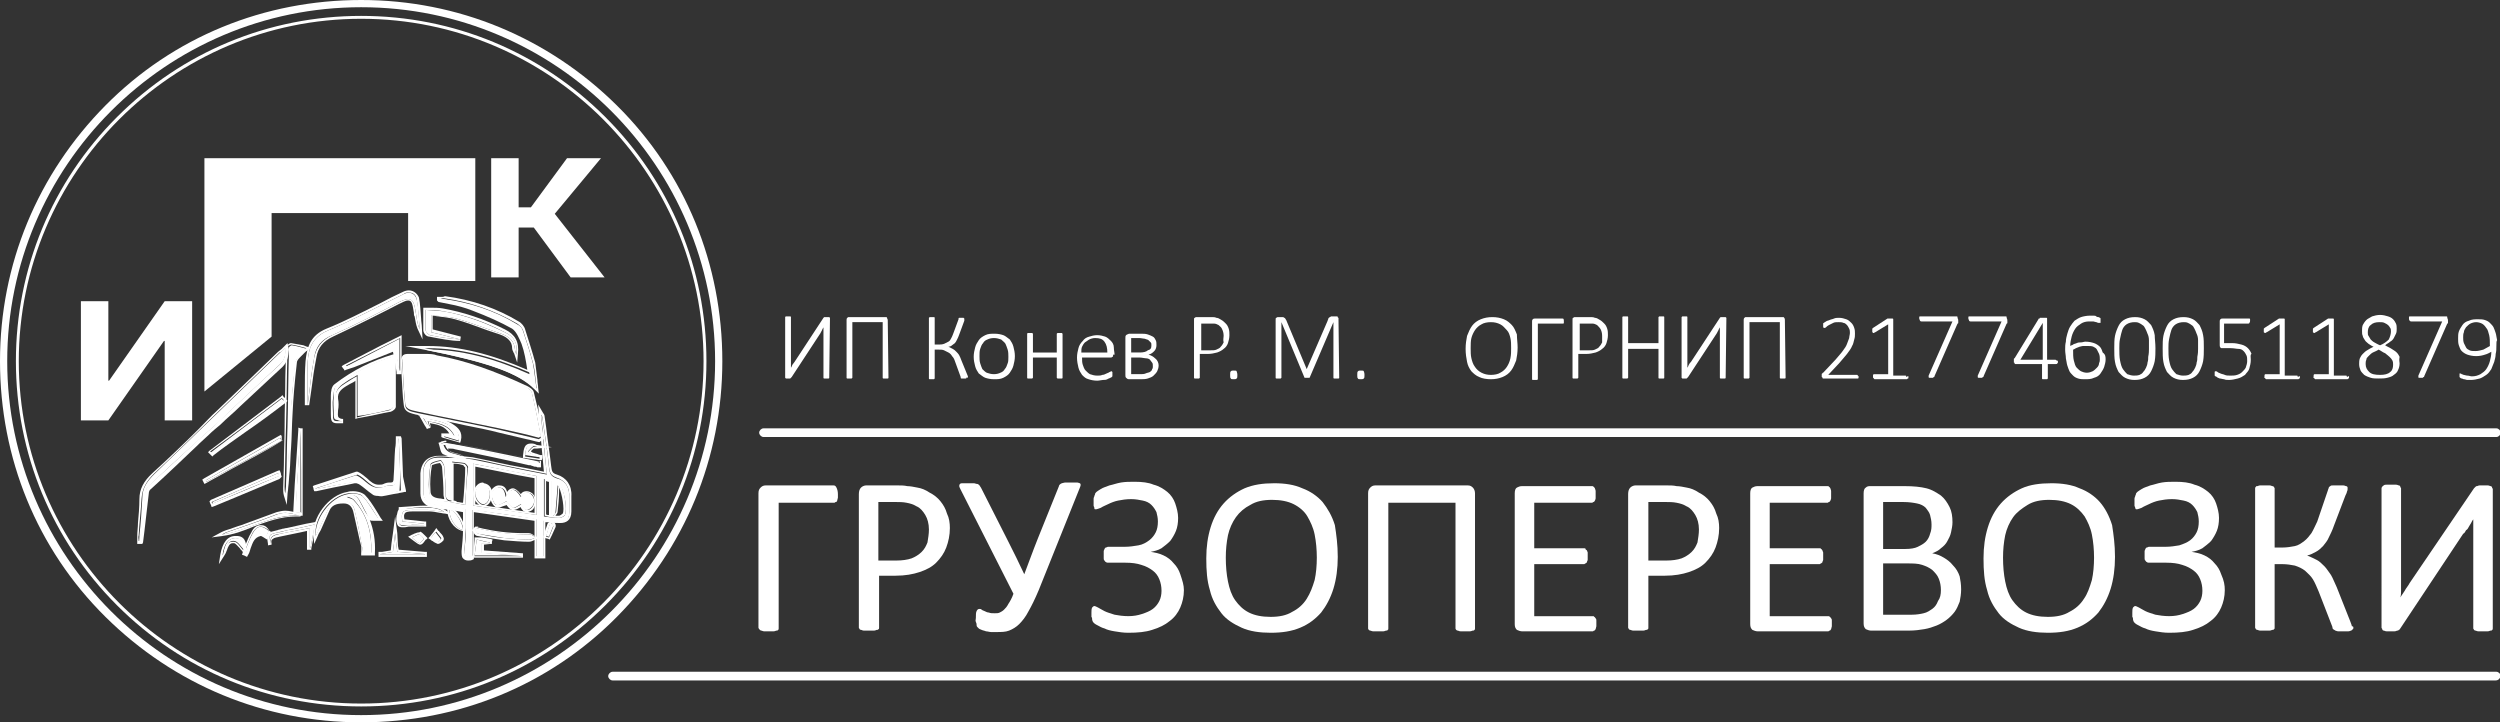 <?xml version="1.0" encoding="UTF-8"?> <!-- Generator: Adobe Illustrator 27.0.1, SVG Export Plug-In . SVG Version: 6.00 Build 0) --> <svg xmlns="http://www.w3.org/2000/svg" xmlns:xlink="http://www.w3.org/1999/xlink" id="Layer_1" x="0px" y="0px" viewBox="0 0 346.1 100" style="enable-background:new 0 0 346.1 100;" xml:space="preserve"><rect x="0" y="0" width="346.1" height="100" fill="#333333" stroke="none"/> <style type="text/css"> .st0{fill:#FFFFFF;} </style> <g> <path class="st0" d="M22.8,41.7h3.8v16.5h-3.8v-11l-0.1,0l-7.7,11h-3.8V41.7h3.8v11l0.1,0L22.8,41.7z"></path> <path class="st0" d="M73.9,31.5h-2.1v6.9H68V21.9h3.8v6.8h1.7l5-6.8h4.7l-6.4,7.7l6.9,8.8H79L73.9,31.5z"></path> <g> <g> <path class="st0" d="M73.6,54.2c-0.1-0.2-0.4-0.4-0.7-0.6c-4-1.9-8.1-3.5-12.5-4.3c-1.3-0.2-2.7-0.1-4-0.1 c-0.6,0-0.7,0.3-0.7,0.8c0.1,2,0.2,3.9,0.4,5.9c0.1,0.9,1.1,0.9,1.8,1.1c3.7,0.8,7.4,1.5,11.2,2.3c1.8,0.4,3.7,0.8,5.5,1.3 c0.1-0.1,0.2-0.1,0.3-0.2C74.5,58.4,74.1,56.3,73.6,54.2z"></path> <path class="st0" d="M58.8,49.3c0.5,0,1.1,0,1.6,0.1c4.4,0.8,8.5,2.4,12.5,4.3c0.3,0.1,0.6,0.3,0.7,0.6c0.5,2.1,0.9,4.2,1.3,6.3 c-0.1,0.1-0.2,0.1-0.3,0.2c-1.8-0.4-3.7-0.9-5.5-1.3c-3.7-0.8-7.4-1.5-11.2-2.3c-0.7-0.2-1.7-0.2-1.8-1.1c-0.2-2-0.3-3.9-0.4-5.9 c0-0.5,0.1-0.8,0.7-0.8c0,0,0,0,0,0c0.1,0,0.1,0,0.2,0C57.3,49.3,58.1,49.3,58.8,49.3 M58.8,49c-0.4,0-0.7,0-1.1,0 c-0.4,0-0.7,0-1.1,0l-0.2,0c0,0,0,0,0,0c-0.3,0-0.6,0.1-0.7,0.3c-0.2,0.3-0.2,0.6-0.2,0.9c0,0.6,0.1,1.2,0.1,1.8 c0.1,1.3,0.1,2.7,0.3,4.1c0.1,1,1,1.1,1.7,1.3c0.1,0,0.2,0,0.3,0.1c2.2,0.5,4.4,0.9,6.6,1.4c1.5,0.3,3.1,0.6,4.6,1 c1.3,0.3,2.5,0.6,3.8,0.9c0.6,0.1,1.1,0.3,1.7,0.4l0.1,0l0.1-0.1l0.2-0.1l0.1-0.1l0.2-0.1l0-0.2l-0.3-1.4 c-0.3-1.6-0.7-3.3-1.1-4.9c-0.1-0.4-0.5-0.6-0.8-0.8c-4.7-2.2-8.7-3.6-12.6-4.3C60,49,59.5,49,58.8,49L58.8,49z"></path> </g> <g> <path class="st0" d="M77,66.2c-0.8-0.3-0.9-0.7-1-1.5c-0.2-2.3-0.6-4.5-0.9-6.8c0-0.2-0.2-0.4-0.2-0.4c0.3,2.6,0.5,5.4,0.8,8.2 c-2.1-0.4-4.1-0.8-6-1.2c-1.4-0.3-2.8-0.6-4.3-0.9c-1.1-0.2-2.1-0.2-3.2-0.2c-0.7,0-1.4-0.1-2.1,0c-1,0.2-1.5,1-1.5,2 c0,0.9,0,1.9,0,2.8c0,0.9,0.6,1.6,1.6,1.7c1.4,0.2,2.8,0.4,4.3,0.6c0,0.9,0,1.8,0,2.7c0,1-0.1,2-0.2,3c-0.1,0.8,0.3,1.1,1.1,0.8 c0-2.1,0-4.2,0-6.4c3.1,0.4,6,0.8,8.9,1.3c0,1.7,0,3.4,0,5.2c0.3,0,0.6,0,0.9,0c0-1.6,0-3.2,0-5c0.8,0.1,1.4,0.2,2.1,0.2 c1,0.1,1.5-0.3,1.5-1.3c0-0.7,0-1.4,0-2C78.9,67.5,78.3,66.5,77,66.2z M64.4,69.9c-1.2-0.2-2.3-0.5-3.5-0.6 c-0.9-0.1-1.4-0.5-1.5-1.3c-0.1-1.2,0-2.5,0.2-3.7c0-0.3,0.9-0.5,1.4-0.6c0.1,0,0.5,0.6,0.5,0.9c0.1,1.3,0.2,2.5,0.2,3.8 c0,0.6,0.2,0.9,0.9,0.9c0-1.8,0-3.6,0-5.4c0.6,0.1,1.1,0.1,1.7,0.2c0.2,0.1,0.5,0.4,0.5,0.6C64.6,66.4,64.5,68,64.4,69.9z M74.3,71.3c-3-0.5-5.9-0.9-8.8-1.3c0-2,0-3.8,0-5.8c3,0.6,5.9,1.2,8.8,1.7C74.3,67.8,74.3,69.5,74.3,71.3z M78.2,71.3 c-0.1,0.2-0.5,0.4-0.8,0.4c-0.7,0-1.4-0.1-2.1-0.2c0-1.8,0-3.5,0-5.2c0.4,0.1,0.7,0.2,1,0.3c0,1.6,0,3.2,0,4.7 c0.1,0.1,0.1,0.1,0.2,0.2c0.2-0.2,0.4-0.4,0.4-0.6c0.1-1.2,0.2-2.5,0.3-3.7c0.1,0.1,0.2,0.1,0.3,0.1 C78.1,67.7,78.6,70.6,78.2,71.3z"></path> <path class="st0" d="M74.9,57.4c0,0.1,0.2,0.2,0.2,0.4c0.3,2.3,0.7,4.5,0.9,6.8c0.1,0.8,0.2,1.2,1,1.5c1.3,0.4,1.9,1.4,1.8,2.8 c0,0.7,0,1.4,0,2c0,0.9-0.4,1.3-1.2,1.3c-0.1,0-0.2,0-0.3,0c-0.7-0.1-1.3-0.1-2.1-0.2c0,1.8,0,3.4,0,5c-0.3,0-0.6,0-0.9,0 c0-1.7,0-3.4,0-5.2c-3-0.4-5.9-0.8-8.9-1.3c0,2.2,0,4.3,0,6.4c-0.2,0.1-0.4,0.1-0.5,0.1c-0.5,0-0.6-0.3-0.6-0.9 c0.1-1,0.1-2,0.2-3c0-0.9,0-1.8,0-2.7c-1.5-0.2-2.9-0.4-4.3-0.6c-0.9-0.1-1.6-0.8-1.6-1.7c0-0.9,0-1.9,0-2.8c0-1,0.5-1.8,1.5-2 c0.3-0.1,0.6-0.1,0.9-0.1c0.4,0,0.8,0,1.2,0.1c1.1,0.1,2.2,0.1,3.2,0.2c1.4,0.2,2.9,0.6,4.3,0.9c1.9,0.4,3.9,0.8,6,1.2 C75.4,62.8,75.1,60.1,74.9,57.4 M64.4,69.9c0.1-1.8,0.2-3.5,0.3-5.1c0-0.2-0.3-0.6-0.5-0.6c-0.5-0.1-1.1-0.1-1.7-0.2 c0,1.8,0,3.6,0,5.4c0,0-0.1,0-0.1,0c-0.5,0-0.7-0.3-0.7-0.9c0-1.3-0.1-2.5-0.2-3.8c0-0.3-0.4-0.9-0.5-0.9c0,0,0,0,0,0 c-0.5,0.1-1.3,0.3-1.4,0.6c-0.2,1.2-0.2,2.4-0.2,3.7c0,0.8,0.6,1.2,1.5,1.3C62,69.4,63.2,69.7,64.4,69.9 M74.3,71.3 c0-1.8,0-3.5,0-5.4c-2.9-0.6-5.8-1.1-8.8-1.7c0,1.9,0,3.8,0,5.8C68.4,70.4,71.3,70.9,74.3,71.3 M77.4,71.7c0.3,0,0.6-0.2,0.8-0.4 c0.4-0.7-0.1-3.6-0.6-4.1c-0.1-0.1-0.2-0.1-0.3-0.1c-0.1,1.3-0.2,2.5-0.3,3.7c0,0.2-0.3,0.4-0.4,0.6c-0.1-0.1-0.1-0.1-0.2-0.2 c0-1.5,0-3.1,0-4.7c-0.3-0.1-0.6-0.2-1-0.3c0,1.8,0,3.5,0,5.2C76,71.6,76.7,71.7,77.4,71.7C77.4,71.7,77.4,71.7,77.4,71.7 M74.5,56l0.1,1.5l0.4,4.6l0.3,3.2L73.8,65c-1.4-0.3-2.8-0.5-4.1-0.8c-0.5-0.1-1-0.2-1.4-0.3c-0.9-0.2-1.9-0.4-2.9-0.6 c-0.9-0.1-1.8-0.2-2.7-0.2l-0.5,0l-0.4,0c-0.3,0-0.6,0-0.9,0c-0.3,0-0.6,0-0.9,0.1c-1.1,0.2-1.7,1.1-1.8,2.3c0,1,0,1.9,0,2.8 c0,1.1,0.7,1.8,1.8,2c1,0.1,2,0.3,3,0.4l1.1,0.2c0,0.2,0,0.4,0,0.6c0,0.6,0,1.3,0,1.9c0,0.9-0.1,1.9-0.2,2.9c0,0.4,0,0.8,0.2,1 c0.2,0.2,0.4,0.3,0.7,0.3c0.2,0,0.4,0,0.6-0.1l0.2-0.1V77v-6.1l8.4,1.2v4.9v0.3h0.3h0.9h0.3v-0.3v-4.7l0.4,0 c0.5,0.1,0.9,0.1,1.4,0.1c0.1,0,0.2,0,0.3,0c0.7,0,1.5-0.3,1.5-1.6c0-0.3,0-0.6,0-0.9c0-0.4,0-0.8,0-1.2c0.1-1.5-0.7-2.6-2-3 c-0.7-0.2-0.7-0.5-0.8-1.2c-0.2-1.8-0.5-3.6-0.7-5.4l-0.2-1.4c0-0.2-0.1-0.4-0.2-0.5L74.5,56L74.5,56z M61.5,69.1 c-0.2,0-0.4-0.1-0.7-0.1c-0.8-0.1-1.2-0.4-1.2-1c-0.1-1.3,0-2.5,0.2-3.6c0,0,0.4-0.2,1.1-0.3c0.1,0.1,0.3,0.4,0.3,0.6 c0.1,1.2,0.2,2.5,0.2,3.8C61.4,68.7,61.5,68.9,61.5,69.1L61.5,69.1z M62.8,69.3L62.8,69.3v-5.1c0.1,0,0.1,0,0.2,0 c0.4,0,0.8,0.1,1.1,0.2c0.1,0,0.2,0.3,0.3,0.3c0,1.3-0.1,2.5-0.2,3.9l-0.1,1c-0.3,0-0.5-0.1-0.8-0.1C63.2,69.4,63,69.3,62.8,69.3 L62.8,69.3z M65.8,69.8v-5.2l6,1.2l2.2,0.4V71L65.8,69.8L65.8,69.8z M75.6,71.2v-4.6l0.3,0.1l0.1,0v4.5v0.1c0,0-0.1,0-0.1,0 C75.8,71.3,75.7,71.3,75.6,71.2L75.6,71.2z M76.9,71.4c0.1-0.2,0.3-0.3,0.3-0.6c0.1-0.9,0.2-1.8,0.2-2.8l0-0.5 c0.4,0.8,0.8,3.1,0.5,3.6c-0.1,0.1-0.4,0.3-0.5,0.3l0,0.3l0-0.3C77.2,71.4,77.1,71.4,76.9,71.4L76.9,71.4z"></path> </g> <g> <path class="st0" d="M54,56.7c0.2,0,0.5-0.3,0.5-0.5c0-2.3,0-4.6,0-6.9c-3,0.9-5.5,2.3-7.9,4c-0.4,0.3-0.4,1.1-0.4,1.7 c-0.1,0.7,0,1.4,0,2c0,1.2,0,1.2,1.3,1.1c-1.1-0.1-1.1-0.8-1-1.5c0.1-0.5,0.1-1.1,0-1.6c-0.1-1.1,0.7-1.7,1.5-2.2 c0.4-0.3,0.9-0.5,1.5-0.9c0,2,0,3.8,0,5.7C51,57.4,52.5,57.1,54,56.7z"></path> <path class="st0" d="M54.4,49.4c0,2.4,0,4.6,0,6.9c0,0.2-0.3,0.4-0.5,0.5c-1.5,0.3-3,0.6-4.5,1c0-1.9,0-3.7,0-5.7 c-0.6,0.3-1,0.6-1.5,0.9c-0.8,0.5-1.6,1.1-1.5,2.2c0,0.5,0,1.1,0,1.6c-0.1,0.8-0.1,1.5,1,1.5c-0.3,0-0.5,0-0.7,0 c-0.6,0-0.6-0.2-0.6-1.1c0-0.7-0.1-1.4,0-2c0.1-0.6,0.1-1.4,0.4-1.7C48.9,51.7,51.5,50.3,54.4,49.4 M54.7,49l-0.4,0.1 c-2.7,0.8-5.4,2.1-8,4.1c-0.4,0.3-0.5,1-0.5,1.6c0,0.1,0,0.2,0,0.3c0,0.5,0,1,0,1.5c0,0.2,0,0.4,0,0.6c0,0.9,0,1.4,0.9,1.4 c0.2,0,0.4,0,0.8,0l0-0.6c-0.3,0-0.5-0.1-0.6-0.2c-0.2-0.2-0.1-0.6-0.1-1c0.1-0.5,0.1-1.1,0-1.6c-0.1-0.9,0.5-1.4,1.4-1.9 c0.3-0.2,0.6-0.3,0.9-0.5l0.1-0.1v5.2V58l0.3-0.1l1.1-0.2c1.2-0.2,2.3-0.5,3.5-0.7c0.3-0.1,0.7-0.4,0.7-0.7c0-1.8,0-3.6,0-5.5 l0-1.4V49L54.7,49z"></path> </g> <g> <path class="st0" d="M38.8,50.4c0.7-0.6,0.7-1.3,0.8-2.3c-0.3,0.3-0.6,0.5-0.8,0.7c-2.8,2.7-5.6,5.4-8.4,8.1c-3,2.9-6,5.8-9,8.7 c-1,1-1.7,1.9-1.7,3.4c-0.1,1.7-0.2,3.4-0.4,5.1c0,0.3,0,0.5,0,0.8c0,0,0.1,0,0.1,0c0.3-2.3,0.5-4.6,0.8-6.8 c0-0.3,0.2-0.6,0.4-0.8c2.2-2.1,4.5-4.2,6.7-6.2c1-0.9,1.9-1.7,2.9-2.6C33,55.8,35.9,53.1,38.8,50.4z"></path> <path class="st0" d="M39.5,48.2c0,1-0.1,1.6-0.8,2.3c-2.9,2.6-5.7,5.3-8.6,8c-0.9,0.9-1.9,1.7-2.9,2.6c-2.2,2.1-4.5,4.2-6.7,6.2 c-0.2,0.2-0.3,0.5-0.4,0.8c-0.3,2.3-0.5,4.6-0.8,6.8c0,0-0.1,0-0.1,0c0-0.3-0.1-0.5,0-0.8c0.1-1.7,0.3-3.4,0.4-5.1 c0.1-1.4,0.7-2.4,1.7-3.4c3.1-2.9,6-5.8,9-8.7c2.8-2.7,5.6-5.4,8.4-8.1C39,48.7,39.2,48.5,39.5,48.2 M39.8,47.5L39.3,48L39,48.3 l-0.5,0.4l-8.4,8.1c-0.9,0.8-1.7,1.7-2.5,2.5c-2.1,2.1-4.3,4.2-6.5,6.2c-1.2,1.1-1.8,2.2-1.8,3.6c0,1.1-0.1,2.2-0.2,3.3 c0,0.6-0.1,1.2-0.1,1.8c0,0.2,0,0.4,0,0.6c0,0.1,0,0.2,0,0.2l0,0.3l0.3,0l0.1,0l0.3,0l0.1-0.2l0.2-1.6c0.2-1.7,0.4-3.5,0.6-5.2 c0-0.2,0.1-0.5,0.3-0.6c2.2-2,4.4-4.1,6.5-6.1l0.2-0.2c0.4-0.4,0.9-0.8,1.3-1.2c0.5-0.5,1-0.9,1.6-1.4c0.9-0.9,1.9-1.7,2.8-2.6 c1.9-1.8,3.9-3.6,5.8-5.4c0.7-0.7,0.8-1.4,0.9-2.4L39.8,47.5L39.8,47.5z"></path> </g> <g> <path class="st0" d="M73.8,50.4c-0.4-1.6-0.9-3.1-1.4-4.6c-0.1-0.4-0.4-0.7-0.8-0.9c-3.1-1.9-6.5-3-10.1-3.5c-0.2,0-0.5,0-0.7,0 c0,0,0,0.1,0,0.1c1.6,0.4,3.2,0.7,4.7,1.2c1.9,0.7,3.8,1.5,5.5,2.6c0.7,0.4,1.1,1.4,1.4,2.3c0.5,1.3,0.7,2.7,0.9,4.2 c-4.7-2.1-9.5-3.5-14.5-3.4c8.9,1.8,13.1,3.3,15.5,5.6C74.1,52.7,74,51.5,73.8,50.4z"></path> <path class="st0" d="M61.2,41.3c0.1,0,0.2,0,0.3,0c3.6,0.5,7,1.7,10.1,3.5c0.3,0.2,0.7,0.6,0.8,0.9c0.5,1.5,1,3.1,1.4,4.6 c0.3,1.1,0.3,2.3,0.5,3.5c-2.4-2.3-6.5-3.8-15.5-5.6c0.1,0,0.2,0,0.4,0c5,0,9.6,1.4,14.2,3.4c-0.2-1.5-0.5-2.9-0.9-4.2 c-0.3-0.8-0.7-1.9-1.4-2.3c-1.7-1-3.6-1.9-5.5-2.6c-1.5-0.6-3.1-0.8-4.7-1.2c0,0,0-0.1,0-0.1C60.9,41.4,61,41.3,61.2,41.3 M61.2,41.1c-0.1,0-0.2,0-0.2,0c-0.1,0-0.1,0-0.2,0h-0.3l0,0.3l0,0.2l0.2,0.2c0.5,0.1,1,0.2,1.5,0.3c1.1,0.2,2.2,0.5,3.2,0.9 c2.1,0.8,3.9,1.6,5.5,2.5c0.6,0.4,1,1.4,1.3,2.1c0.4,1.1,0.6,2.3,0.8,3.6c-5-2.2-9.4-3.3-13.8-3.3l-0.4,0l-2.7,0l2.6,0.5 c8.8,1.7,13,3.2,15.3,5.5l0.6,0.6l-0.1-0.8c0-0.4-0.1-0.7-0.1-1.1c-0.1-0.8-0.2-1.6-0.3-2.4c-0.4-1.5-0.9-3-1.4-4.6 c-0.1-0.4-0.5-0.9-0.9-1.1c-3-1.8-6.4-3-10.2-3.5C61.4,41.1,61.3,41.1,61.2,41.1L61.2,41.1z"></path> </g> <g> <path class="st0" d="M43.5,49.5c0.2-1.5,1-2.5,2.5-3.1c3.1-1.4,6.1-2.9,9.1-4.5c2.1-1.1,2.2-0.2,2.5,1.6c0.1,0.7,0.2,1.4,0.5,2.1 c-0.1-1.4-0.1-2.7-0.4-4.1c-0.2-0.9-1-1.2-1.8-0.8c-3.5,1.7-7,3.6-10.6,5.1c-2.1,0.9-2.6,2.5-2.7,4.3c-0.1,1.9,0,3.8,0,6 C42.9,53.7,43.1,51.6,43.5,49.5z"></path> <path class="st0" d="M56.6,40.5c0.6,0,1,0.3,1.1,1c0.2,1.3,0.3,2.7,0.4,4.1c-0.3-0.7-0.4-1.4-0.5-2.1c-0.2-1.2-0.3-2.1-1.1-2.1 c-0.3,0-0.8,0.2-1.4,0.5c-3,1.6-6,3.1-9.1,4.5c-1.5,0.7-2.2,1.7-2.5,3.1c-0.4,2.1-0.6,4.2-0.9,6.6c0-2.2-0.1-4.1,0-6 c0.1-1.8,0.6-3.4,2.7-4.3c3.6-1.5,7.1-3.4,10.6-5.1C56.1,40.5,56.3,40.5,56.6,40.5 M56.6,40.2c-0.3,0-0.6,0.1-0.8,0.2 c-1.1,0.5-2.1,1-3.2,1.6c-2.4,1.2-4.9,2.5-7.4,3.5c-2.2,0.9-2.7,2.5-2.9,4.5c-0.1,1.3-0.1,2.7-0.1,4.1c0,0.6,0,1.3,0,2l0.6,0 c0.1-0.7,0.2-1.4,0.3-2.1c0.2-1.6,0.4-3,0.7-4.5c0.2-1.4,1-2.3,2.3-2.9c3.2-1.5,6.4-3.1,9.1-4.5c0.6-0.3,1-0.5,1.3-0.5 c0,0,0,0,0,0c0.5,0,0.6,0.4,0.8,1.7l0,0.1c0,0.1,0,0.3,0.1,0.4c0.1,0.6,0.2,1.2,0.4,1.7l0.7,1.5l-0.1-1.7c0-0.4-0.1-0.8-0.1-1.2 c-0.1-1-0.1-1.9-0.3-2.9C57.8,40.7,57.3,40.2,56.6,40.2L56.6,40.2z"></path> </g> <g> <path class="st0" d="M48.2,68.4c-2.5,0.4-4.7,3.5-4.5,5.9c0.5-1.1,1.1-2.4,1.7-3.7c0.4-0.9,1.3-1.2,2.2-1.2 c0.9,0,1.4,0.6,1.5,1.3c0.4,1.6,0.7,3.2,1,4.9c0.1,0.3,0,0.6,0,1c0.4,0,0.8,0,1.3,0c0.1-2.7-0.5-5.3-2.4-7.3 C48.8,69,48.3,69,48,68.8c0.9-0.4,1.4-0.3,1.9,0.7c0.3,0.5,0.5,1,0.8,1.5c0.4,0.9,0.4,0.9,1.7,0.8c-0.8-1.1-1.4-2.3-2.2-3.1 C49.7,68.3,48.8,68.3,48.2,68.4z"></path> <path class="st0" d="M48.9,68.3c0.5,0,1,0.1,1.2,0.3c0.9,0.9,1.5,2,2.2,3.1c-0.3,0-0.5,0-0.7,0c-0.5,0-0.6-0.2-1-0.8 c-0.3-0.5-0.5-1-0.8-1.5c-0.3-0.6-0.7-0.9-1.1-0.9c-0.2,0-0.5,0.1-0.8,0.2c0.3,0.1,0.8,0.2,1.1,0.5c1.9,2.1,2.5,4.6,2.4,7.3 c-0.5,0-0.9,0-1.3,0c0-0.4,0-0.7,0-1c-0.3-1.6-0.6-3.3-1-4.9c-0.2-0.7-0.6-1.3-1.5-1.3c0,0-0.1,0-0.1,0c-0.9,0-1.7,0.3-2.1,1.2 c-0.6,1.3-1.2,2.6-1.7,3.7c-0.3-2.4,1.9-5.5,4.5-5.9C48.4,68.3,48.6,68.3,48.9,68.3 M48.9,68c-0.3,0-0.5,0-0.8,0.1 c-2.6,0.4-5,3.6-4.7,6.2l0.1,1l0.4-0.9c0.1-0.3,0.3-0.7,0.5-1c0.4-0.9,0.8-1.8,1.2-2.7c0.3-0.7,0.9-1,1.9-1l0.1,0 c0.7,0,1.1,0.4,1.3,1.1c0.3,1.3,0.6,2.7,0.9,4l0.2,0.8c0,0.2,0,0.4,0,0.6c0,0.1,0,0.2,0,0.4v0.3h0.3h1.3h0.3l0-0.3 c0.1-1.8-0.2-3.3-0.7-4.6c0.1,0.1,0.3,0.1,0.6,0.1c0.2,0,0.4,0,0.7,0l0.5,0l-0.3-0.4c-0.2-0.3-0.4-0.7-0.6-1 c-0.5-0.8-1-1.6-1.6-2.2C50,68.1,49.3,68,48.9,68L48.9,68z M49.6,69.5c-0.1-0.1-0.2-0.2-0.3-0.4C49.2,69,49.1,69,49,68.9 C49.2,69,49.3,69.1,49.6,69.5L49.6,69.5z"></path> </g> <g> <path class="st0" d="M39.9,65.3c0.1-2.6,0.2-5.3,0.4-7.9c0.1-2.4,0.3-4.7,0.6-7.1c0-0.4,0.3-0.7,0.6-1c0.3-0.3,0.6-0.6,1-1 c-0.8-0.2-1.4-0.4-2.1-0.5c-0.1,0-0.3,0.1-0.4,0.3c-0.1,0.1,0,0.3,0,0.5c-0.1,3.5-0.1,7-0.2,10.5c-0.1,2.8-0.1,5.7-0.2,8.5 c0,0.3,0,0.6,0.1,0.9C39.7,67.4,39.9,66.3,39.9,65.3z"></path> <path class="st0" d="M40.3,47.7C40.3,47.7,40.3,47.7,40.3,47.7c0.7,0.1,1.4,0.3,2.1,0.5c-0.4,0.4-0.8,0.7-1,1 c-0.2,0.3-0.5,0.7-0.6,1c-0.2,2.4-0.4,4.7-0.6,7.1c-0.2,2.6-0.2,5.3-0.4,7.9c-0.1,1-0.2,2.1-0.3,3.1c-0.1-0.3-0.1-0.6-0.1-0.9 c0.1-2.8,0.1-5.7,0.2-8.5c0.1-3.5,0.1-7,0.2-10.5c0-0.2,0-0.3,0-0.5C40,47.9,40.2,47.7,40.3,47.7 M40.3,47.5 c-0.3,0-0.5,0.3-0.6,0.4c-0.1,0.2-0.1,0.3-0.1,0.5c0,0,0,0.1,0,0.1l-0.1,3.7c0,2.3-0.1,4.5-0.1,6.8c0,1.8-0.1,3.6-0.1,5.4 l-0.1,3.2c0,0.3,0,0.6,0.1,1l0.4,1.3l0.1-1.4c0-0.3,0.1-0.7,0.1-1c0.1-0.7,0.1-1.4,0.2-2.2c0.1-1.1,0.1-2.3,0.2-3.4 c0.1-1.5,0.1-3,0.2-4.6c0.1-2.2,0.3-4.5,0.6-7.1c0-0.3,0.3-0.6,0.5-0.8c0.2-0.2,0.4-0.4,0.6-0.6c0.1-0.1,0.2-0.2,0.4-0.3l0.4-0.4 L42.5,48L42,47.8C41.4,47.7,40.9,47.6,40.3,47.5L40.3,47.5L40.3,47.5L40.3,47.5z"></path> </g> <g> <path class="st0" d="M55.2,60.7c-0.1,0-0.1,0-0.2,0c-0.1,1.8-0.2,3.6-0.2,5.5c0,0.7-0.1,1.1-0.9,1c-0.3,0-0.5,0.1-0.8,0.2 c-1.8,0.6-2.5-1.1-3.8-1.6c-1.9,0.6-3.8,1.2-5.8,1.9c0,0,0,0.1,0,0.1c1.7-0.4,3.5-0.7,5.2-1c0.4-0.1,0.8,0.1,1.1,0.3 c0.6,0.4,1.1,0.9,1.7,1.3c0.2,0.2,0.6,0.3,0.8,0.2c1-0.1,2-0.4,3-0.6C55.5,65.5,55.3,63.1,55.2,60.7z"></path> <path class="st0" d="M55.2,60.7c0.1,2.4,0.2,4.8,0.3,7.2c-1.1,0.2-2,0.4-3,0.6c0,0-0.1,0-0.1,0c-0.2,0-0.5-0.1-0.7-0.2 c-0.6-0.4-1.1-0.9-1.7-1.3c-0.3-0.2-0.6-0.3-0.9-0.3c-0.1,0-0.1,0-0.2,0c-1.8,0.3-3.5,0.7-5.2,1c0,0,0-0.1,0-0.1 c2-0.6,3.9-1.3,5.8-1.9c1.1,0.5,1.8,1.8,3,1.8c0.2,0,0.5,0,0.7-0.1c0.2-0.1,0.5-0.2,0.7-0.2c0,0,0.1,0,0.1,0c0.1,0,0.1,0,0.2,0 c0.7,0,0.7-0.4,0.7-1c0-1.8,0.1-3.6,0.2-5.5C55.1,60.8,55.2,60.8,55.2,60.7 M55.5,60.4l-0.3,0l-0.1,0l-0.1,0l-0.2,0l0,0.2 c0,0.5,0,1-0.1,1.5c-0.1,1.3-0.1,2.6-0.2,3.9c0,0.7-0.1,0.8-0.4,0.8c0,0-0.1,0-0.1,0c0,0-0.1,0-0.1,0c-0.3,0-0.6,0.1-0.8,0.2 c-0.2,0.1-0.4,0.1-0.7,0.1c-0.6,0-1.1-0.4-1.6-0.9c-0.4-0.3-0.8-0.7-1.3-0.9l-0.1,0l-0.1,0l-5.8,1.9l-0.2,0.1l0.1,0.3l0,0.1 l0.1,0.3l0.3,0l1.4-0.3c1.3-0.3,2.6-0.5,3.9-0.8c0,0,0.1,0,0.2,0c0.3,0,0.6,0.1,0.8,0.2c0.3,0.2,0.6,0.4,0.9,0.7 c0.2,0.2,0.5,0.4,0.8,0.6c0.3,0.2,0.6,0.3,0.9,0.3c0.1,0,0.1,0,0.2,0c0.7-0.1,1.4-0.3,2.2-0.4c0.3-0.1,0.6-0.1,0.9-0.2l0.2,0 l0-0.2L55.8,66l-0.2-5.3L55.5,60.4L55.5,60.4z"></path> </g> <g> <path class="st0" d="M59.5,46.4c1.4,0.3,2.8,0.5,4.3,0.6c-1.4-0.3-2.7-0.7-4.1-1c0-0.8,0-1.5,0-2.4c1.1,0.2,2.3,0.2,3.5,0.5 c2.1,0.6,4.1,1.4,6.2,2.1c1.1,0.4,1.8,1,1.9,2.2c0,0.2,0.1,0.4,0.2,0.7c0.2-1.6-0.3-2.5-1.6-3.1c-2.7-1.3-5.5-2.4-8.5-2.9 c-0.8-0.1-1.6-0.1-2.5-0.2c0,1,0,1.9,0,2.8C58.9,45.9,59.3,46.3,59.5,46.4z"></path> <path class="st0" d="M58.9,42.9c0.8,0.1,1.6,0,2.5,0.2c3,0.5,5.8,1.5,8.5,2.9c1.3,0.6,1.8,1.6,1.6,3.1c-0.1-0.3-0.2-0.5-0.2-0.7 c-0.1-1.2-0.8-1.8-1.9-2.2c-2.1-0.7-4.1-1.5-6.2-2.1c-1.1-0.3-2.3-0.4-3.5-0.5c0,0.9,0,1.7,0,2.4c1.4,0.3,2.7,0.7,4.1,1 c-1.4-0.1-2.9-0.3-4.3-0.6c-0.2-0.1-0.5-0.4-0.6-0.7C58.9,44.8,58.9,43.9,58.9,42.9 M58.6,42.6v0.3c0,0.3,0,0.6,0,0.8 c0,0.7,0,1.3,0,2c0,0.4,0.4,0.9,0.8,0.9c1.6,0.3,3,0.6,4.3,0.6l0.1-0.6l-3.9-1v-1.9c0.3,0,0.5,0.1,0.8,0.1 c0.8,0.1,1.6,0.2,2.3,0.4c1.5,0.4,3,1,4.4,1.5c0.6,0.2,1.2,0.4,1.8,0.6c1.1,0.4,1.7,1,1.7,1.9c0,0.2,0.1,0.4,0.2,0.6 c0,0.1,0.1,0.1,0.1,0.2l0.4,1.2l0.1-1.2c0.2-1.7-0.4-2.7-1.8-3.4c-3-1.5-5.8-2.4-8.6-2.9c-0.6-0.1-1.1-0.1-1.7-0.1 c-0.3,0-0.5,0-0.8,0L58.6,42.6L58.6,42.6z"></path> </g> <g> <path class="st0" d="M55.2,51.4c0,0,0.1,0,0.1,0c0-1.5,0-2.9,0-4.5c-2.5,1.3-5,2.6-7.5,3.9c0,0,0.1,0.1,0.1,0.1 c2.2-0.9,4.5-1.7,6.8-2.6C54.9,49.3,55.1,50.4,55.2,51.4z"></path> <path class="st0" d="M55.4,46.8c0,1.6,0,3.1,0,4.5c0,0-0.1,0-0.1,0c-0.2-1-0.3-2.1-0.5-3.2c-2.3,0.9-4.5,1.8-6.8,2.6 c0,0-0.1-0.1-0.1-0.1C50.3,49.4,52.8,48.1,55.4,46.8 M55.6,46.4l-0.4,0.2l-2.4,1.2l-5.2,2.7l-0.3,0.2l0.2,0.3l0.1,0.1l0.1,0.2 l0.2-0.1l1.2-0.4l5.3-2.1l0.2,1l0.3,1.8l0,0.3l0.3,0l0.1,0l0.3,0v-0.3v-4.5V46.4L55.6,46.4z"></path> </g> <g> <path class="st0" d="M66.3,73.2c-0.1,0-0.2,0-0.4,0c-0.1,0.1-0.1,0.1-0.2,0.2c0.2,0.2,0.3,0.4,0.5,0.5c1.2,0.2,2.5,0.4,3.7,0.6 c1.1,0.1,2.3,0.2,3.4,0.2c0.3,0,0.6-0.2,0.9-0.3c-0.3-0.1-0.5-0.4-0.8-0.4C70.9,74,68.6,73.7,66.3,73.2z"></path> <path class="st0" d="M66.2,73.2C66.2,73.2,66.2,73.2,66.2,73.2c2.2,0.5,4.3,0.8,6.4,0.8c0.3,0,0.5,0,0.8,0c0,0,0,0,0,0 c0.3,0,0.5,0.2,0.8,0.4c-0.3,0.1-0.6,0.3-0.8,0.3c0,0,0,0,0,0c-1.1,0-2.3-0.1-3.4-0.2c-1.2-0.1-2.5-0.3-3.7-0.6 c-0.2,0-0.3-0.3-0.5-0.5c0.1-0.1,0.1-0.1,0.2-0.2C66,73.2,66.1,73.2,66.2,73.2 M66.2,72.9c-0.1,0-0.1,0-0.2,0c0,0-0.1,0-0.1,0 l-0.1,0L65.7,73l-0.2,0.2l-0.2,0.2l0.2,0.2c0,0,0.1,0.1,0.1,0.2c0.1,0.2,0.3,0.4,0.5,0.4c1.1,0.2,2.4,0.4,3.7,0.6 c1.2,0.1,2.5,0.2,3.4,0.2c0,0,0,0,0,0c0.3,0,0.5-0.1,0.7-0.2c0.1,0,0.2-0.1,0.2-0.1l0.6-0.2l-0.6-0.3c-0.1,0-0.2-0.1-0.2-0.1 c-0.2-0.1-0.4-0.3-0.7-0.3c-0.3,0-0.5,0-0.8,0c-1.9,0-3.9-0.2-6.3-0.8C66.3,72.9,66.2,72.9,66.2,72.9L66.2,72.9z"></path> </g> <g> <path class="st0" d="M73.4,63.9c0.2,0,0.4,0.2,0.6,0.2c0.2,0,0.4,0,0.6,0.1c0-0.1,0-0.2,0-0.3c-1.4-0.3-2.8-0.6-4.2-0.9 c-2.9-0.6-5.8-1.2-8.7-1.7c-0.3,0-0.6,0.1-0.8,0.2c0.1,0.4,0.2,1,0.4,1.1c0.8,0.3,1.8,0.5,2.7,0.7c-0.8-0.7-2.1-0.2-2.6-1.7 c0.5,0,1,0,1.5,0.1C66.5,62.4,70,63.1,73.4,63.9z"></path> <path class="st0" d="M61.7,61.2c0,0,0.1,0,0.1,0c2.9,0.5,5.8,1.1,8.7,1.7c1.4,0.3,2.8,0.6,4.2,0.9c0,0.1,0,0.2,0,0.3 c-0.2,0-0.4,0-0.6-0.1c-0.2,0-0.4-0.2-0.6-0.2c-3.5-0.7-6.9-1.5-10.4-2.2c-0.5-0.1-1-0.1-1.5-0.1c0.4,1.5,1.8,1,2.6,1.7 c-0.9-0.2-1.8-0.4-2.7-0.7c-0.3-0.1-0.3-0.7-0.4-1.1C61.2,61.4,61.5,61.2,61.7,61.2 M61.7,61c-0.2,0-0.4,0.1-0.5,0.1 c-0.1,0-0.2,0.1-0.2,0.1l-0.3,0.1l0.1,0.3c0,0.1,0.1,0.3,0.1,0.4c0.1,0.4,0.2,0.8,0.5,0.9c0.6,0.3,1.3,0.4,2,0.6 c0.2,0.1,0.5,0.1,0.7,0.2l1,0.3l-0.8-0.7c-0.3-0.3-0.8-0.4-1.2-0.5c-0.5-0.1-0.9-0.2-1.1-0.7c0,0,0,0,0.1,0c0.3,0,0.7,0,0.9,0.1 c3.4,0.7,6.8,1.4,10.2,2.2l0.2,0c0.1,0,0.2,0.1,0.3,0.1c0.1,0,0.2,0.1,0.3,0.1c0.1,0,0.3,0,0.4,0.1l0.2,0l0.3,0l0-0.3l0-0.2 l0-0.2l0-0.2l-0.2,0l-1.3-0.3c-1-0.2-1.9-0.4-2.9-0.6c-3.1-0.6-5.8-1.2-8.7-1.7C61.8,61,61.8,61,61.7,61L61.7,61z"></path> </g> <g> <path class="st0" d="M40.9,70.9c0.2,0,0.4,0.1,0.7,0.1c0-3.9,0-7.7,0-11.5c0,0,0,0-0.1,0C41.4,63.3,41.1,67,40.9,70.9z"></path> <path class="st0" d="M41.6,59.5C41.6,59.5,41.6,59.5,41.6,59.5c0.1,3.8,0.1,7.6,0.1,11.5c-0.3-0.1-0.6-0.1-0.7-0.1 C41.1,67,41.4,63.3,41.6,59.5 M41.3,59.2l0,0.3l-0.5,7.6l-0.2,3.8l0,0.3l0.3,0l0.3,0.1l0.4,0.1l0.3,0V71V59.5v-0.2l-0.2,0l-0.1,0 L41.3,59.2L41.3,59.2z"></path> </g> <g> <path class="st0" d="M29.3,62.8c3.3-2.5,6.8-4.7,10-7.3c-0.1-0.1-0.2-0.2-0.3-0.3c-3.3,2.5-6.6,5-9.9,7.5 C29.2,62.7,29.2,62.7,29.3,62.8z"></path> <path class="st0" d="M39,55.1c0.1,0.1,0.2,0.2,0.3,0.3c-3.2,2.6-6.7,4.8-10,7.3c-0.1-0.1-0.1-0.1-0.2-0.2 C32.4,60.1,35.7,57.6,39,55.1 M39.1,54.7l-0.2,0.2L29,62.4l-0.2,0.2l0.2,0.2l0.2,0.2l0.2,0.2l0.2-0.2c1.4-1.1,3-2.2,4.4-3.2 c1.9-1.3,3.8-2.7,5.6-4.1l0.2-0.2l-0.2-0.2l-0.1-0.2L39.3,55L39.1,54.7L39.1,54.7z"></path> </g> <g> <path class="st0" d="M38.8,60.6c-3.4,2-6.9,3.9-10.3,5.9c0,0.1,0.1,0.1,0.1,0.2C32,64.8,35.5,63,39,61 C38.9,60.9,38.8,60.7,38.8,60.6z"></path> <path class="st0" d="M38.8,60.6c0.1,0.1,0.1,0.2,0.2,0.4c-3.4,2-7,3.8-10.4,5.7c0-0.1-0.1-0.1-0.1-0.2 C31.9,64.5,35.3,62.6,38.8,60.6 M38.9,60.2l-0.2,0.1l-3.7,2.1l-6.7,3.8L28,66.4l0.1,0.2l0.1,0.2l0.1,0.2l0.2-0.1 c1.2-0.7,2.4-1.3,3.6-2c2.2-1.2,4.6-2.4,6.8-3.8l0.2-0.1l-0.1-0.2L39,60.5l0-0.1L38.9,60.2L38.9,60.2z"></path> </g> <g> <path class="st0" d="M55.4,70.5c-0.1,0.3-0.2,0.6-0.2,0.9c-0.1,1.3,0,1.4,1.4,1.3c0.7-0.1,1.4,0,2.1,0c0-0.1,0-0.1,0-0.2 c-1-0.1-2-0.2-3-0.3c-0.2-1.3,0-1.6,1.3-1.6c0.8,0,1.5,0,2.3,0c0.7,0.1,1.5,0.2,2.2,0.3C60.6,70.2,59.2,70.1,55.4,70.5z"></path> <path class="st0" d="M58.8,70.2c1.4,0,2.1,0.2,2.7,0.7c-0.7-0.1-1.5-0.3-2.2-0.3c-0.3,0-0.6,0-0.9,0c-0.5,0-0.9,0-1.4,0 c-1.3,0-1.5,0.3-1.3,1.6c1,0.1,2,0.2,3,0.3c0,0.1,0,0.1,0,0.2c-0.4,0-0.9,0-1.3,0c-0.3,0-0.5,0-0.8,0c-0.3,0-0.5,0.1-0.7,0.1 c-0.7,0-0.7-0.3-0.6-1.3c0-0.3,0.2-0.6,0.2-0.9C56.9,70.3,58,70.2,58.8,70.2 M58.8,70c-0.8,0-1.9,0.1-3.4,0.2l-0.2,0l0,0.2 c0,0.1,0,0.2-0.1,0.3c-0.1,0.2-0.1,0.5-0.2,0.7c-0.1,0.7,0,1.1,0.2,1.4c0.2,0.2,0.5,0.2,0.7,0.2c0.2,0,0.4,0,0.8-0.1 c0.2,0,0.5,0,0.8,0c0.2,0,0.4,0,0.7,0c0.2,0,0.4,0,0.7,0H59L59,72.6l0-0.1l0-0.1l0-0.2l-0.2,0l-2.8-0.3c-0.1-0.4-0.1-0.7,0.1-0.9 c0.1-0.1,0.4-0.2,1-0.2c0.2,0,0.4,0,0.7,0c0.2,0,0.5,0,0.7,0c0.3,0,0.6,0,0.9,0c0.5,0,1,0.1,1.5,0.2c0.2,0,0.4,0.1,0.7,0.1l1,0.2 l-0.8-0.6C61,70.2,60.2,70,58.8,70L58.8,70z"></path> </g> <g> <path class="st0" d="M41.6,71.4c-1.2-0.3-2.1-0.6-3.2-0.2c-2.3,0.9-4.7,1.7-7,2.5c-0.2,0.1-0.4,0.2-0.6,0.3 C34.4,73.5,37.6,71.1,41.6,71.4z"></path> <path class="st0" d="M39.5,71c0.7,0,1.3,0.2,2.1,0.4c-0.2,0-0.4,0-0.7,0c-3.7,0-6.8,2.1-10.2,2.6c0.2-0.1,0.4-0.2,0.6-0.3 c2.3-0.8,4.7-1.6,7-2.5C38.8,71.1,39.1,71,39.5,71 M39.5,70.7L39.5,70.7c-0.4,0-0.8,0.1-1.2,0.2c-1.6,0.6-3.3,1.2-4.9,1.8 c-0.7,0.2-1.4,0.5-2.1,0.7c-0.3,0.1-0.5,0.2-0.7,0.3l-1.3,0.7l1.5-0.2c1.5-0.2,2.9-0.7,4.3-1.3c1.9-0.7,3.8-1.4,5.9-1.4 c0.2,0,0.4,0,0.6,0l0.1-0.6L41.3,71C40.7,70.9,40.1,70.7,39.5,70.7L39.5,70.7z"></path> </g> <g> <path class="st0" d="M38.5,73.7c-1.3,0.3-1.3,0.3-1,1.7c-0.3-1.2,0.5-1.4,1.3-1.5c1.4-0.3,2.7-0.5,4.1-0.8c0,1,0,1.8,0,2.7 c0,0,0.1,0,0.1,0c0.2-1,0.4-2.1,0.6-3.2c-1.3,0.3-2.5,0.6-3.8,0.8C39.3,73.5,38.9,73.7,38.5,73.7z"></path> <path class="st0" d="M43.6,72.6c-0.2,1.1-0.4,2.2-0.6,3.2c0,0-0.1,0-0.1,0c0-0.8,0-1.6,0-2.7c-1.4,0.3-2.8,0.5-4.1,0.8 c-0.8,0.2-1.5,0.3-1.3,1.4c-0.3-1.3-0.3-1.3,1-1.6c0.4-0.1,0.9-0.2,1.3-0.3C41,73.2,42.3,72.9,43.6,72.6 M37.4,75.3 c0,0,0,0.1,0,0.1C37.5,75.4,37.4,75.4,37.4,75.3 M43.9,72.2l-0.4,0.1l-1.1,0.2c-0.9,0.2-1.8,0.4-2.7,0.6c-0.2,0-0.4,0.1-0.6,0.1 c-0.2,0.1-0.5,0.1-0.7,0.2c-0.7,0.2-1.1,0.2-1.3,0.5c-0.2,0.3-0.1,0.7,0,1.4c0,0.1,0,0.1,0,0.2l0.5-0.1l0-0.1 c-0.1-0.5,0-0.6,0.2-0.7c0.2-0.2,0.6-0.2,0.9-0.3c0.9-0.2,1.9-0.4,2.9-0.6l0.9-0.2v2.3v0.3l0.3,0l0.1,0l0.2,0l0-0.2l0.2-1 l0.4-2.2L43.9,72.2L43.9,72.2z"></path> </g> <g> <path class="st0" d="M66.6,75.3c0.4,0,0.8,0,1.2-0.1c0,0,0-0.1,0-0.1c-0.6-0.1-1.1-0.2-1.8-0.4c-0.1,0.7-0.2,1.4-0.3,2.2 c2.2,0,4.3,0,6.6,0c-2-0.1-3.8-0.2-5.7-0.4C66.6,76.1,66.6,75.7,66.6,75.3z"></path> <path class="st0" d="M66,74.7c0.6,0.1,1.2,0.3,1.8,0.4c0,0,0,0.1,0,0.1c-0.4,0-0.8,0-1.2,0.1c0,0.5,0,0.8,0,1.3 c1.9,0.1,3.7,0.2,5.7,0.4c-2.3,0-4.3,0-6.6,0C65.8,76.1,65.9,75.4,66,74.7 M65.7,74.4l0,0.3l-0.1,1.2l-0.1,1l0,0.3h0.3h6.6l0-0.6 l-5.4-0.4v-0.8l0.9-0.1l0.2,0l0-0.2l0-0.1l0.1-0.3l-0.3-0.1l-1.2-0.2L66,74.4L65.7,74.4L65.7,74.4z"></path> </g> <g> <path class="st0" d="M62.9,60.3c-0.6,0-1,0-1.4,0c0,0,0,0.1,0,0.1c0.7,0.2,1.3,0.4,2,0.6c0.2-0.9-0.2-1.4-0.9-1.9 c-1.2-0.8-2.5-0.9-4-1.3c0.3,0.5,0.5,0.9,0.7,1.2c0,0,0.1,0,0.1,0c0-0.2-0.1-0.4-0.2-0.7C60.7,58.6,62.1,58.7,62.9,60.3z"></path> <path class="st0" d="M58.6,57.9c1.5,0.3,2.9,0.4,4,1.3c0.7,0.5,1.1,1.1,0.9,1.9c-0.7-0.2-1.4-0.4-2-0.6c0,0,0-0.1,0-0.1 c0.4,0,0.9,0,1.4,0c-0.8-1.6-2.2-1.7-3.6-2.1c0.1,0.3,0.1,0.5,0.2,0.7c0,0-0.1,0-0.1,0C59.1,58.7,58.9,58.4,58.6,57.9 M58,57.5 l0.3,0.5l0.5,0.9l0.2,0.3l0.1,0.2l0.2-0.1l0.1,0l0.2-0.1l0-0.3l-0.1-0.3c0,0,0.1,0,0.1,0c1.1,0.2,2,0.4,2.6,1.4h-0.9h-0.2l0,0.2 l0,0.1l0,0.2l0.2,0.1l0.7,0.2l1.4,0.4l0.3,0.1l0.1-0.3c0.3-1.2-0.4-1.8-1-2.2c-1-0.7-2.1-0.9-3.3-1.1c-0.3,0-0.5-0.1-0.8-0.2 L58,57.5L58,57.5z"></path> </g> <g> <path class="st0" d="M38.5,65.5c-3,1.3-6.1,2.7-9.1,4c0,0.1,0.1,0.1,0.1,0.2c3.1-1.3,6.1-2.6,9.2-3.8 C38.6,65.7,38.6,65.6,38.5,65.5z"></path> <path class="st0" d="M38.5,65.5c0,0.1,0.1,0.2,0.1,0.4c-3.1,1.3-6.1,2.6-9.2,3.8c0-0.1-0.1-0.1-0.1-0.2 C32.4,68.2,35.5,66.8,38.5,65.5 M38.7,65.1l-0.3,0.1l-4.6,2l-4.6,2L29,69.4l0.1,0.3l0.1,0.2l0.1,0.3l0.3-0.1l2.9-1.2l6.2-2.6 L39,66l-0.1-0.3l0-0.1l-0.1-0.3L38.7,65.1L38.7,65.1z"></path> </g> <g> <path class="st0" d="M54.7,73.8c-0.1,1-0.2,1.8-0.3,2.6c-0.6,0.1-1.1,0.2-1.7,0.3c0,0,0,0.1,0,0.1c2,0,4.1,0,6.1,0 c0,0,0-0.1,0-0.1c-1.3-0.1-2.5-0.2-3.8-0.3C54.9,75.6,54.8,74.8,54.7,73.8z"></path> <path class="st0" d="M54.7,73.8c0.1,1,0.2,1.8,0.3,2.6c1.3,0.1,2.6,0.2,3.8,0.3c0,0,0,0.1,0,0.1c-2,0-4.1,0-6.1,0 c0,0,0-0.1,0-0.1c0.5-0.1,1.1-0.2,1.7-0.3C54.5,75.6,54.6,74.8,54.7,73.8 M54.7,71.5l-0.3,2.3l-0.2,1.4l-0.1,1l-1.2,0.2l-0.2,0 l-0.3,0l0,0.3l0,0.1l0,0.3h0.3h6.1h0.3l0-0.3l0-0.1l0-0.3l-0.3,0l-3.6-0.3l-0.1-0.5L55,73.8L54.7,71.5L54.7,71.5z"></path> </g> <g> <path class="st0" d="M35,73.8c-0.5,0.9-0.8,1.8-1.2,2.8c0.1,0,0.2,0.1,0.2,0.1c0.6-1,0.5-2.5,2-2.8c0.2,0,0.6,0.2,0.9,0.3 c0.1-0.2,0.2-0.5,0.3-0.7C36.3,72.7,35.6,72.7,35,73.8z"></path> <path class="st0" d="M36.1,72.9c0.3,0,0.7,0.2,1.1,0.5c-0.1,0.3-0.3,0.6-0.3,0.7c-0.3-0.1-0.6-0.3-0.8-0.3c0,0,0,0-0.1,0 c-1.5,0.3-1.5,1.8-2,2.8c-0.1,0-0.2-0.1-0.2-0.1c0.4-0.9,0.7-1.9,1.2-2.8C35.3,73.2,35.7,72.9,36.1,72.9 M36.1,72.7 c-0.5,0-1,0.3-1.3,1c-0.4,0.6-0.6,1.3-0.9,1.9c-0.1,0.3-0.2,0.6-0.3,0.9l-0.1,0.3l0.3,0.1l0.2,0.1l0.2,0.1l0.1-0.2 c0.2-0.3,0.3-0.6,0.4-1c0.3-0.8,0.5-1.5,1.4-1.7c0,0,0,0,0,0c0.1,0,0.2,0.1,0.4,0.2c0.1,0.1,0.2,0.1,0.3,0.2l0.2,0.1l0.1-0.2 l0.1-0.3l0.2-0.4l0.1-0.2l-0.2-0.1C36.9,72.8,36.5,72.7,36.1,72.7L36.1,72.7z"></path> </g> <g> <path class="st0" d="M62.2,70.5c0,1.3,0.8,2.6,1.9,2.9C64.1,72.4,63,70.6,62.2,70.5z"></path> <path class="st0" d="M62.2,70.5c0.8,0.2,2,1.9,1.9,2.9C63,73.1,62.2,71.8,62.2,70.5 M61.9,70.1l0,0.3c0,1.5,0.9,2.8,2.1,3.1 l0.3,0.1l0-0.3c0.1-1.1-1.2-3-2.1-3.2L61.9,70.1L61.9,70.1z"></path> </g> <g> <path class="st0" d="M32.8,74.5c-1.1-0.1-1.7,0.7-1.9,2.3c0.5-0.8,0.5-2.1,1.6-1.9c0.5,0.1,0.9,0.9,1.3,1.2 C33.8,75.1,33.5,74.5,32.8,74.5z"></path> <path class="st0" d="M32.6,74.5c0,0,0.1,0,0.1,0c0.7,0.1,1,0.6,1,1.7c-0.4-0.4-0.8-1.2-1.3-1.2c-0.1,0-0.1,0-0.2,0 c-1,0-1,1.2-1.4,1.9C31,75.2,31.7,74.5,32.6,74.5 M32.6,74.2c-1.1,0-1.8,0.9-2.1,2.6l-0.2,1.3l0.7-1.1c0.2-0.3,0.3-0.5,0.4-0.8 c0.2-0.6,0.4-1,0.8-1c0.1,0,0.1,0,0.2,0c0.2,0,0.5,0.4,0.8,0.7c0.1,0.2,0.3,0.3,0.4,0.5l0.5,0.5l0-0.7c0-0.5,0.1-1.9-1.2-2 C32.7,74.2,32.7,74.2,32.6,74.2L32.6,74.2z"></path> </g> <g> <path class="st0" d="M59.6,74.5c0.4,0.3,0.6,0.5,0.9,0.6c0.2,0,0.6-0.4,0.5-0.5c-0.2-0.3-0.5-0.6-0.7-0.9 C60.2,73.8,60,74,59.6,74.5z"></path> <path class="st0" d="M60.4,73.6c0.2,0.3,0.5,0.6,0.7,0.9c0,0.1-0.3,0.5-0.5,0.5c0,0,0,0,0,0c-0.3,0-0.5-0.3-0.9-0.6 C60,74,60.2,73.8,60.4,73.6 M60.4,73.1l-0.2,0.3l-0.3,0.4l-0.4,0.5l-0.2,0.2l0.3,0.2c0.1,0.1,0.2,0.2,0.3,0.2 c0.2,0.2,0.5,0.3,0.7,0.4c0,0,0,0,0,0c0.4,0,0.8-0.5,0.8-0.5c0-0.1,0.1-0.2,0-0.4c-0.1-0.3-0.3-0.5-0.5-0.7 c-0.1-0.1-0.1-0.2-0.2-0.2L60.4,73.1L60.4,73.1z"></path> </g> <g> <path class="st0" d="M58.7,74.6C58.5,74.4,58.3,74,58,74c-0.2,0-0.5,0.2-1,0.4c0.5,0.4,0.7,0.7,1.1,0.8 C58.2,75.2,58.5,74.8,58.7,74.6z"></path> <path class="st0" d="M58,74C58,74,58,74,58,74c0.3,0.1,0.5,0.4,0.7,0.6c-0.2,0.2-0.5,0.6-0.6,0.6c0,0,0,0,0,0 c-0.3-0.1-0.6-0.4-1.1-0.8C57.5,74.2,57.7,74,58,74 M58,73.7c-0.2,0-0.4,0.1-0.7,0.2c-0.1,0.1-0.3,0.1-0.4,0.2l-0.4,0.2l0.4,0.3 c0.1,0.1,0.3,0.2,0.4,0.3c0.3,0.2,0.5,0.4,0.8,0.5l0,0l0.1,0c0.2,0,0.4-0.2,0.6-0.5c0.1-0.1,0.1-0.2,0.2-0.2l0.2-0.2l-0.2-0.2 c-0.1-0.1-0.1-0.1-0.2-0.2c-0.2-0.2-0.4-0.4-0.6-0.5C58.1,73.7,58,73.7,58,73.7L58,73.7z"></path> </g> <g> <path class="st0" d="M74.7,63.2c-0.3-0.1-0.6-0.2-0.9-0.3c-0.3-0.1-0.5-0.2-0.7-0.4c0.2-0.2,0.4-0.5,0.7-0.7 c0.1-0.1,0.4-0.1,0.6-0.1c-1.5-0.2-1.5-0.2-1.7,1.3c0.7,0.1,1.3,0.2,2,0.3C74.7,63.3,74.7,63.3,74.7,63.2z"></path> <path class="st0" d="M73.5,61.7c0.2,0,0.5,0,0.9,0.1c-0.2,0-0.4,0-0.6,0.1c-0.3,0.2-0.5,0.5-0.7,0.7c0.2,0.1,0.5,0.3,0.7,0.4 c0.3,0.1,0.6,0.2,0.9,0.3c0,0.1,0,0.1,0,0.2c-0.7-0.1-1.3-0.2-2-0.3C72.8,62,72.9,61.7,73.5,61.7 M73.5,61.4 c-0.9,0-1,0.7-1.1,1.7l0,0.3l0.3,0l2,0.3l0.3,0l0.1-0.3l0-0.1l0-0.3L74.8,63l-0.3-0.1c-0.2-0.1-0.4-0.1-0.6-0.2 c-0.1,0-0.3-0.1-0.4-0.2c0.1-0.2,0.3-0.3,0.4-0.4c0,0,0.2,0,0.2,0c0.1,0,0.2,0,0.2,0l2.1-0.2l-2.1-0.3 C74,61.4,73.7,61.4,73.5,61.4L73.5,61.4z"></path> </g> <g> <path class="st0" d="M76.5,72.5c-0.1,0-0.4,0-0.4,0.1c-0.2,0.5-0.3,1-0.5,1.6c0.1,0,0.3,0.1,0.4,0.1c0.2-0.5,0.4-1,0.6-1.5 C76.7,72.8,76.5,72.5,76.5,72.5z"></path> <path class="st0" d="M76.4,72.5C76.4,72.5,76.5,72.5,76.4,72.5c0.1,0,0.2,0.3,0.2,0.4c-0.2,0.5-0.4,1-0.6,1.5 c-0.1,0-0.3-0.1-0.4-0.1c0.2-0.5,0.3-1.1,0.5-1.6C76.1,72.6,76.3,72.5,76.4,72.5 M76.4,72.2c-0.2,0-0.5,0.1-0.6,0.3 c-0.1,0.4-0.3,0.8-0.4,1.2l-0.1,0.4l-0.1,0.3l0.3,0.1l0.4,0.1l0.2,0.1l0.1-0.2l0.2-0.4c0.2-0.4,0.3-0.7,0.5-1.1 c0.1-0.2,0-0.5-0.1-0.6c-0.1-0.1-0.2-0.2-0.3-0.2C76.5,72.2,76.5,72.2,76.4,72.2L76.4,72.2z"></path> </g> <g> <path class="st0" d="M68.7,69.9c0.3,0.2,1-0.3,1.4-0.5c0.2,0.2,0.5,0.7,0.9,0.9c0.2,0.1,0.7-0.3,1.1-0.5c0.3,0.3,0.5,1.3,1.4,0.5 c0.6-0.5,0.6-1.4,0-1.9c-0.6-0.5-1-0.2-1.4,0.4c-0.8-1.3-1.4-1.3-2.1,0c-0.1-0.7-0.3-1.4-1.1-1.3c-0.3,0-0.9,0.6-0.9,0.9 C68.1,68.9,68.3,69.7,68.7,69.9z"></path> <path class="st0" d="M69.1,67.5c0.7,0,1,0.6,1,1.3c0.3-0.6,0.7-1,1-1c0.3,0,0.7,0.3,1.1,1c0.2-0.4,0.5-0.6,0.8-0.6 c0.2,0,0.4,0.1,0.6,0.2c0.5,0.4,0.5,1.4,0,1.9c-0.2,0.2-0.4,0.3-0.6,0.3c-0.4,0-0.6-0.6-0.8-0.8c-0.4,0.2-0.8,0.5-1,0.5 c0,0-0.1,0-0.1,0c-0.4-0.2-0.7-0.7-0.9-0.9c-0.4,0.1-1,0.5-1.3,0.5c-0.1,0-0.1,0-0.2,0c-0.4-0.2-0.6-1-0.6-1.5 C68.1,68.1,68.7,67.5,69.1,67.5C69.1,67.5,69.1,67.5,69.1,67.5 M69.1,67.2c0,0-0.1,0-0.1,0c-0.5,0-1.2,0.7-1.2,1.2 c0,0.5,0.2,1.4,0.8,1.8c0.1,0.1,0.2,0.1,0.3,0.1c0.3,0,0.6-0.2,1-0.3c0.1,0,0.2-0.1,0.2-0.1c0,0,0,0,0,0c0.2,0.2,0.4,0.6,0.8,0.7 c0.1,0,0.1,0,0.2,0c0.2,0,0.5-0.1,0.8-0.3c0.1,0,0.1-0.1,0.2-0.1c0,0,0,0,0,0.1c0.2,0.3,0.4,0.6,0.8,0.6c0.2,0,0.5-0.1,0.8-0.3 c0.3-0.3,0.5-0.8,0.5-1.2c0-0.4-0.2-0.8-0.5-1.1c-0.3-0.2-0.5-0.3-0.8-0.3c-0.3,0-0.6,0.1-0.8,0.4c-0.4-0.5-0.8-0.8-1.1-0.8 c-0.3,0-0.6,0.2-0.8,0.5C70,67.3,69.5,67.2,69.1,67.2L69.1,67.2z"></path> </g> <g> <path class="st0" d="M66.9,69.8c0.5,0,0.9-0.6,0.9-1.4c0-0.7-0.2-1.2-0.9-1.4c-0.5-0.1-1.1,0.7-1.1,1.3 C65.8,69,66.4,69.8,66.9,69.8z"></path> <path class="st0" d="M66.8,67.1C66.9,67.1,66.9,67.1,66.8,67.1c0.8,0.2,1,0.7,1,1.4c0,0.8-0.4,1.3-0.9,1.4c0,0,0,0,0,0 c-0.5,0-1.1-0.8-1.1-1.4C65.8,67.8,66.4,67.1,66.8,67.1 M66.8,66.8c-0.7,0-1.3,0.9-1.3,1.6c0,0.4,0.2,0.9,0.6,1.3 c0.3,0.3,0.5,0.4,0.8,0.4c0.7,0,1.2-0.7,1.2-1.6c0.1-0.9-0.4-1.5-1.1-1.6C66.9,66.8,66.9,66.8,66.8,66.8L66.8,66.8z"></path> </g> </g> <polygon class="st0" points="28.3,21.9 28.3,54.2 37.6,46.6 37.6,29.5 56.5,29.5 56.5,38.9 65.8,38.9 65.8,21.9 "></polygon> </g> <g> <path class="st0" d="M50,97.8c-12.8,0-24.8-5-33.8-14s-14-21-14-33.8c0-12.8,5-24.8,14-33.8c9-9,21-14,33.8-14 c12.8,0,24.8,5,33.8,14c9,9,14,21,14,33.8c0,12.8-5,24.8-14,33.8S62.8,97.8,50,97.8z M50,2.6C23.9,2.6,2.6,23.9,2.6,50 S23.9,97.4,50,97.4c26.1,0,47.4-21.3,47.4-47.4S76.1,2.6,50,2.6z"></path> <path class="st0" d="M50,100c-13.4,0-25.9-5.2-35.4-14.6S0,63.4,0,50c0-13.4,5.2-25.9,14.6-35.4S36.6,0,50,0s25.9,5.2,35.4,14.6 S100,36.6,100,50c0,13.4-5.2,25.9-14.6,35.4S63.4,100,50,100z M50,1C23,1,1,23,1,50s22,49,49,49c27,0,49-22,49-49S77,1,50,1z"></path> </g> <g> <path class="st0" d="M116,68.4c0,0.2,0,0.4,0,0.5c0,0.1-0.1,0.3-0.1,0.4c0,0.1-0.1,0.2-0.2,0.2c-0.1,0-0.1,0.1-0.2,0.1h-7.7v17.4 c0,0.1,0,0.2-0.1,0.2c0,0.1-0.1,0.1-0.2,0.1c-0.1,0-0.2,0.1-0.4,0.1c-0.2,0-0.4,0-0.7,0c-0.3,0-0.5,0-0.6,0c-0.2,0-0.3-0.1-0.4-0.1 c-0.1,0-0.2-0.1-0.2-0.1S105,87,105,86.9V68.3c0-0.4,0.1-0.6,0.3-0.8c0.2-0.2,0.4-0.3,0.7-0.3h9.4c0.2,0,0.3,0.1,0.4,0.3 C115.9,67.7,116,68,116,68.4z"></path> <path class="st0" d="M131.5,73.1c0,1-0.2,1.9-0.5,2.7c-0.3,0.8-0.8,1.5-1.4,2.1c-0.6,0.6-1.4,1-2.3,1.3c-0.9,0.3-2,0.5-3.3,0.5 h-2.3v7.2c0,0.1,0,0.2-0.1,0.2c0,0.1-0.1,0.1-0.2,0.1s-0.2,0.1-0.4,0.1c-0.2,0-0.4,0-0.7,0c-0.3,0-0.5,0-0.7,0 c-0.2,0-0.3-0.1-0.4-0.1c-0.1,0-0.2-0.1-0.2-0.1c0-0.1-0.1-0.1-0.1-0.2V68.4c0-0.4,0.1-0.7,0.3-0.9c0.2-0.2,0.5-0.3,0.7-0.3h4.4 c0.4,0,0.9,0,1.3,0.1c0.4,0,0.9,0.1,1.4,0.2c0.6,0.1,1.1,0.3,1.7,0.7c0.6,0.3,1.1,0.7,1.5,1.2c0.4,0.5,0.7,1,0.9,1.7 C131.4,71.7,131.5,72.4,131.5,73.1z M128.6,73.3c0-0.8-0.2-1.5-0.5-2s-0.7-1-1.2-1.2c-0.5-0.3-0.9-0.4-1.4-0.5 c-0.5-0.1-1-0.1-1.4-0.1h-2.5v8.1h2.5c0.8,0,1.5-0.1,2.1-0.3c0.5-0.2,1-0.5,1.4-0.9c0.4-0.4,0.6-0.8,0.8-1.3 C128.5,74.5,128.6,73.9,128.6,73.3z"></path> <path class="st0" d="M143.8,81.7c-0.5,1.2-1,2.2-1.4,2.9c-0.4,0.8-0.9,1.4-1.3,1.8s-0.9,0.7-1.4,0.9c-0.5,0.2-1.1,0.2-1.8,0.2 c-0.2,0-0.5,0-0.7,0c-0.2,0-0.5-0.1-0.7-0.1c-0.2-0.1-0.4-0.1-0.6-0.2c-0.2-0.1-0.3-0.1-0.4-0.2c-0.1-0.1-0.1-0.1-0.2-0.2 s-0.1-0.2-0.1-0.3c0-0.1,0-0.2-0.1-0.4s0-0.3,0-0.6c0-0.4,0-0.7,0.1-0.9c0.1-0.2,0.2-0.3,0.4-0.3c0.1,0,0.2,0,0.3,0.1 c0.1,0.1,0.2,0.1,0.4,0.2c0.2,0.1,0.4,0.2,0.6,0.2c0.2,0.1,0.5,0.1,0.8,0.1c0.3,0,0.5,0,0.7-0.1c0.2-0.1,0.4-0.2,0.6-0.4 c0.2-0.2,0.4-0.4,0.6-0.8c0.2-0.3,0.5-0.8,0.7-1.4l-7.3-14.4c-0.1-0.2-0.2-0.4-0.2-0.5c0-0.1,0-0.2,0.1-0.3s0.2-0.1,0.4-0.1 c0.2,0,0.5,0,0.8,0c0.3,0,0.6,0,0.7,0c0.2,0,0.3,0.1,0.5,0.1c0.1,0,0.2,0.1,0.3,0.2c0.1,0.1,0.1,0.2,0.2,0.3l3.7,7.3 c0.4,0.8,0.8,1.6,1.2,2.4c0.4,0.8,0.7,1.5,1.1,2.3h0c0.3-0.8,0.6-1.6,0.9-2.4c0.3-0.8,0.6-1.6,1-2.6l2.9-7.2c0-0.1,0.1-0.2,0.1-0.2 c0.1-0.1,0.1-0.1,0.3-0.2c0.1,0,0.3-0.1,0.5-0.1c0.2,0,0.4,0,0.8,0c0.3,0,0.6,0,0.8,0c0.2,0,0.3,0.1,0.4,0.1 c0.1,0.1,0.1,0.1,0.1,0.2c0,0.1,0,0.2-0.1,0.4L143.8,81.7z"></path> <path class="st0" d="M163.9,81.7c0,0.9-0.2,1.7-0.5,2.4c-0.3,0.7-0.8,1.4-1.5,1.9c-0.6,0.5-1.4,0.9-2.4,1.2c-0.9,0.3-2,0.4-3.3,0.4 c-0.7,0-1.3-0.1-1.9-0.2c-0.6-0.1-1-0.2-1.4-0.4c-0.4-0.1-0.7-0.3-0.9-0.4c-0.2-0.1-0.4-0.2-0.5-0.3c-0.1-0.1-0.2-0.2-0.2-0.2 c0-0.1-0.1-0.2-0.1-0.3c0-0.1,0-0.3-0.1-0.4c0-0.2,0-0.4,0-0.6c0-0.3,0-0.5,0.1-0.7c0.1-0.1,0.2-0.2,0.3-0.2c0.1,0,0.3,0.1,0.5,0.2 c0.2,0.1,0.5,0.3,0.9,0.5c0.4,0.2,0.8,0.3,1.4,0.5c0.5,0.1,1.2,0.2,1.9,0.2c0.7,0,1.3-0.1,1.9-0.3c0.6-0.2,1.1-0.4,1.5-0.7 c0.4-0.3,0.7-0.7,0.9-1.1c0.2-0.4,0.3-0.9,0.3-1.4c0-0.6-0.1-1.1-0.3-1.6c-0.2-0.5-0.5-0.9-0.9-1.2c-0.4-0.3-0.9-0.6-1.6-0.8 c-0.6-0.2-1.3-0.3-2.2-0.3h-2.4c-0.1,0-0.2,0-0.3-0.1c-0.1,0-0.1-0.1-0.2-0.2c-0.1-0.1-0.1-0.2-0.1-0.3c0-0.1,0-0.3,0-0.5 c0-0.2,0-0.4,0-0.5s0.1-0.2,0.1-0.3c0.1-0.1,0.1-0.2,0.2-0.2c0.1,0,0.2-0.1,0.3-0.1h2.3c0.7,0,1.3-0.1,1.9-0.2s1.1-0.4,1.5-0.7 c0.4-0.3,0.7-0.7,0.9-1.1c0.2-0.4,0.3-0.9,0.3-1.5c0-0.5-0.1-0.9-0.2-1.3c-0.2-0.4-0.4-0.7-0.7-1c-0.3-0.3-0.7-0.5-1.2-0.6 c-0.5-0.1-1-0.2-1.6-0.2c-0.7,0-1.3,0.1-1.8,0.2c-0.5,0.1-1,0.3-1.4,0.5c-0.4,0.2-0.7,0.3-1,0.5c-0.3,0.1-0.5,0.2-0.6,0.2 c-0.1,0-0.1,0-0.2,0s-0.1-0.1-0.1-0.2s-0.1-0.2-0.1-0.3c0-0.1,0-0.3,0-0.5c0-0.1,0-0.3,0-0.4c0-0.1,0-0.2,0.1-0.4 c0-0.1,0.1-0.2,0.1-0.3c0-0.1,0.1-0.2,0.2-0.3c0.1-0.1,0.3-0.2,0.6-0.4c0.3-0.2,0.7-0.3,1.2-0.5c0.5-0.1,1-0.3,1.6-0.4 c0.6-0.1,1.2-0.1,1.9-0.1c1,0,1.9,0.1,2.6,0.4c0.8,0.2,1.4,0.6,1.9,1c0.5,0.4,0.9,1,1.1,1.6s0.4,1.3,0.4,2c0,0.7-0.1,1.3-0.3,1.8 c-0.2,0.5-0.5,1-0.8,1.4c-0.4,0.4-0.8,0.7-1.2,1c-0.5,0.3-1,0.4-1.5,0.5v0c0.6,0.1,1.2,0.2,1.8,0.5c0.6,0.3,1,0.6,1.4,1.1 c0.4,0.4,0.7,0.9,0.9,1.5C163.7,80.4,163.9,81,163.9,81.7z"></path> <path class="st0" d="M185.2,77.1c0,1.6-0.2,3.1-0.6,4.4c-0.4,1.3-1,2.4-1.7,3.3c-0.8,0.9-1.7,1.6-2.9,2.1s-2.5,0.7-4.1,0.7 c-1.5,0-2.9-0.2-4-0.7c-1.1-0.5-2.1-1.1-2.8-2c-0.7-0.9-1.3-1.9-1.6-3.2c-0.4-1.3-0.5-2.7-0.5-4.4c0-1.6,0.2-3,0.6-4.3 c0.4-1.3,1-2.4,1.8-3.3c0.8-0.9,1.8-1.6,2.9-2.1c1.2-0.5,2.5-0.7,4.1-0.7c1.5,0,2.8,0.2,3.9,0.7c1.1,0.4,2.1,1.1,2.8,1.9 c0.7,0.9,1.3,1.9,1.7,3.2C185,74,185.2,75.4,185.2,77.1z M182.3,77.2c0-1.1-0.1-2.2-0.3-3.2c-0.2-1-0.6-1.8-1-2.5s-1.1-1.3-1.9-1.7 c-0.8-0.4-1.8-0.6-3-0.6c-1.2,0-2.2,0.2-3,0.7c-0.8,0.4-1.5,1-2,1.7s-0.9,1.6-1.1,2.5c-0.2,1-0.3,2-0.3,3.1c0,1.2,0.1,2.3,0.3,3.3 c0.2,1,0.5,1.9,1,2.6c0.5,0.7,1.1,1.3,1.9,1.7c0.8,0.4,1.8,0.6,3,0.6c1.2,0,2.2-0.2,3-0.7c0.8-0.4,1.5-1,2-1.8s0.8-1.6,1.1-2.6 C182.2,79.4,182.3,78.3,182.3,77.2z"></path> <path class="st0" d="M204.2,87c0,0.1,0,0.2-0.1,0.2c0,0.1-0.1,0.1-0.2,0.1c-0.1,0-0.2,0.1-0.4,0.1c-0.2,0-0.4,0-0.7,0 c-0.3,0-0.5,0-0.6,0c-0.2,0-0.3-0.1-0.4-0.1c-0.1,0-0.2-0.1-0.2-0.1s-0.1-0.1-0.1-0.2V69.6h-9.3v17.4c0,0.1,0,0.2-0.1,0.2 c0,0.1-0.1,0.1-0.2,0.1c-0.1,0-0.2,0.1-0.4,0.1c-0.2,0-0.4,0-0.7,0c-0.3,0-0.5,0-0.7,0c-0.2,0-0.3-0.1-0.4-0.1 c-0.1,0-0.2-0.1-0.2-0.1s-0.1-0.1-0.1-0.2V68.3c0-0.4,0.1-0.6,0.3-0.8c0.2-0.2,0.4-0.3,0.7-0.3h12.8c0.3,0,0.5,0.1,0.7,0.3 c0.2,0.2,0.3,0.5,0.3,0.8L204.2,87L204.2,87z"></path> <path class="st0" d="M221,86.2c0,0.2,0,0.4,0,0.5c0,0.1-0.1,0.3-0.1,0.4c-0.1,0.1-0.1,0.2-0.2,0.2c-0.1,0-0.1,0.1-0.2,0.1h-9.8 c-0.2,0-0.5-0.1-0.7-0.2c-0.2-0.2-0.3-0.4-0.3-0.8V68.3c0-0.4,0.1-0.7,0.3-0.8s0.4-0.2,0.7-0.2h9.7c0.1,0,0.2,0,0.2,0.1 c0.1,0,0.1,0.1,0.2,0.2c0,0.1,0.1,0.2,0.1,0.4c0,0.1,0,0.3,0,0.5c0,0.2,0,0.4,0,0.5c0,0.1-0.1,0.3-0.1,0.3s-0.1,0.2-0.2,0.2 c-0.1,0-0.1,0.1-0.2,0.1h-8v6.3h6.9c0.1,0,0.2,0,0.2,0.1s0.1,0.1,0.2,0.2c0,0.1,0.1,0.2,0.1,0.3c0,0.1,0,0.3,0,0.5 c0,0.2,0,0.3,0,0.5c0,0.1-0.1,0.2-0.1,0.3s-0.1,0.1-0.2,0.2c-0.1,0-0.1,0.1-0.2,0.1h-6.9v7.2h8.1c0.1,0,0.2,0,0.2,0.1 c0.1,0,0.1,0.1,0.2,0.2c0.1,0.1,0.1,0.2,0.1,0.3C221,85.9,221,86,221,86.2z"></path> <path class="st0" d="M238,73.1c0,1-0.2,1.9-0.5,2.7c-0.3,0.8-0.8,1.5-1.4,2.1c-0.6,0.6-1.4,1-2.3,1.3c-0.9,0.3-2,0.5-3.3,0.5h-2.3 v7.2c0,0.1,0,0.2-0.1,0.2c0,0.1-0.1,0.1-0.2,0.1s-0.2,0.1-0.4,0.1c-0.2,0-0.4,0-0.7,0c-0.3,0-0.5,0-0.7,0c-0.2,0-0.3-0.1-0.4-0.1 c-0.1,0-0.2-0.1-0.2-0.1c0-0.1-0.1-0.1-0.1-0.2V68.4c0-0.4,0.1-0.7,0.3-0.9c0.2-0.2,0.5-0.3,0.7-0.3h4.4c0.4,0,0.9,0,1.3,0.1 c0.4,0,0.9,0.1,1.4,0.2c0.6,0.1,1.1,0.3,1.7,0.7c0.6,0.3,1.1,0.7,1.5,1.2c0.4,0.5,0.7,1,0.9,1.7C237.9,71.7,238,72.4,238,73.1z M235.2,73.3c0-0.8-0.2-1.5-0.5-2s-0.7-1-1.2-1.2c-0.5-0.3-0.9-0.4-1.4-0.5c-0.5-0.1-1-0.1-1.4-0.1h-2.5v8.1h2.5 c0.8,0,1.5-0.1,2.1-0.3c0.5-0.2,1-0.5,1.4-0.9s0.6-0.8,0.8-1.3C235.1,74.5,235.2,73.9,235.2,73.3z"></path> <path class="st0" d="M253.6,86.2c0,0.2,0,0.4,0,0.5c0,0.1-0.1,0.3-0.1,0.4c-0.1,0.1-0.1,0.2-0.2,0.2c-0.1,0-0.1,0.1-0.2,0.1h-9.8 c-0.2,0-0.5-0.1-0.7-0.2c-0.2-0.2-0.3-0.4-0.3-0.8V68.3c0-0.4,0.1-0.7,0.3-0.8s0.4-0.2,0.7-0.2h9.7c0.1,0,0.2,0,0.2,0.1 c0.1,0,0.1,0.1,0.2,0.2c0,0.1,0.1,0.2,0.1,0.4c0,0.1,0,0.3,0,0.5c0,0.2,0,0.4,0,0.5c0,0.1-0.1,0.3-0.1,0.3s-0.1,0.2-0.2,0.2 c-0.1,0-0.1,0.1-0.2,0.1h-8v6.3h6.9c0.1,0,0.2,0,0.2,0.1c0.1,0,0.1,0.1,0.2,0.2c0,0.1,0.1,0.2,0.1,0.3c0,0.1,0,0.3,0,0.5 c0,0.2,0,0.3,0,0.5c0,0.1-0.1,0.2-0.1,0.3s-0.1,0.1-0.2,0.2c-0.1,0-0.1,0.1-0.2,0.1h-6.9v7.2h8.1c0.1,0,0.2,0,0.2,0.1 c0.1,0,0.1,0.1,0.2,0.2s0.1,0.2,0.1,0.3C253.6,85.9,253.6,86,253.6,86.2z"></path> <path class="st0" d="M271.5,81.6c0,0.6-0.1,1.2-0.2,1.7c-0.2,0.5-0.4,1-0.7,1.4c-0.3,0.4-0.7,0.8-1.1,1.1c-0.4,0.3-0.9,0.6-1.4,0.8 c-0.5,0.2-1.1,0.4-1.7,0.5c-0.6,0.1-1.3,0.2-2.1,0.2H259c-0.2,0-0.5-0.1-0.7-0.2c-0.2-0.2-0.3-0.4-0.3-0.8V68.3 c0-0.4,0.1-0.7,0.3-0.8c0.2-0.2,0.4-0.2,0.7-0.2h4.7c1.2,0,2.2,0.1,3,0.3c0.8,0.2,1.4,0.6,2,1c0.5,0.4,0.9,1,1.2,1.6 c0.3,0.6,0.4,1.3,0.4,2.1c0,0.5-0.1,0.9-0.2,1.4s-0.3,0.8-0.5,1.2c-0.2,0.4-0.5,0.7-0.9,1c-0.3,0.3-0.7,0.5-1.2,0.7 c0.6,0.1,1.1,0.3,1.6,0.6c0.5,0.3,0.9,0.6,1.3,1.1c0.4,0.4,0.7,0.9,0.9,1.5C271.4,80.3,271.5,80.9,271.5,81.6z M267.4,72.6 c0-0.5-0.1-0.9-0.2-1.3c-0.1-0.4-0.4-0.7-0.6-1c-0.3-0.3-0.7-0.5-1.2-0.6c-0.5-0.1-1.1-0.2-1.9-0.2h-2.8v6.5h3.1 c0.7,0,1.3-0.1,1.7-0.3s0.8-0.4,1.1-0.7s0.5-0.7,0.6-1.1C267.4,73.4,267.4,73,267.4,72.6z M268.7,81.7c0-0.6-0.1-1.1-0.3-1.6 c-0.2-0.5-0.5-0.8-0.9-1.2c-0.4-0.3-0.8-0.5-1.4-0.7S264.8,78,264,78h-3.3v7.1h4c0.6,0,1.2-0.1,1.6-0.2c0.5-0.1,0.9-0.4,1.2-0.6 c0.4-0.3,0.6-0.6,0.8-1.1C268.6,82.8,268.7,82.3,268.7,81.7z"></path> <path class="st0" d="M292.8,77.1c0,1.6-0.2,3.1-0.6,4.4c-0.4,1.3-1,2.4-1.7,3.3c-0.8,0.9-1.7,1.6-2.9,2.1c-1.2,0.5-2.5,0.7-4.1,0.7 c-1.5,0-2.9-0.2-4-0.7c-1.1-0.5-2.1-1.1-2.8-2c-0.7-0.9-1.3-1.9-1.6-3.2c-0.4-1.3-0.5-2.7-0.5-4.4c0-1.6,0.2-3,0.6-4.3 c0.4-1.3,1-2.4,1.8-3.3c0.8-0.9,1.8-1.6,2.9-2.1s2.5-0.7,4.1-0.7c1.5,0,2.8,0.2,3.9,0.7c1.1,0.4,2.1,1.1,2.8,1.9s1.3,1.9,1.7,3.2 C292.6,74,292.8,75.4,292.8,77.1z M289.9,77.2c0-1.1-0.1-2.2-0.3-3.2c-0.2-1-0.6-1.8-1-2.5c-0.5-0.7-1.1-1.3-1.9-1.7 c-0.8-0.4-1.8-0.6-3-0.6c-1.2,0-2.2,0.2-3,0.7s-1.5,1-2,1.7c-0.5,0.7-0.9,1.6-1.1,2.5c-0.2,1-0.3,2-0.3,3.1c0,1.2,0.1,2.3,0.3,3.3 c0.2,1,0.5,1.9,1,2.6c0.5,0.7,1.1,1.3,1.9,1.7c0.8,0.4,1.8,0.6,3,0.6c1.2,0,2.2-0.2,3-0.7c0.8-0.4,1.5-1,2-1.8 c0.5-0.7,0.8-1.6,1.1-2.6C289.8,79.4,289.9,78.3,289.9,77.2z"></path> <path class="st0" d="M308,81.7c0,0.9-0.2,1.7-0.5,2.4c-0.3,0.7-0.8,1.4-1.5,1.9c-0.6,0.5-1.4,0.9-2.4,1.2c-0.9,0.3-2,0.4-3.3,0.4 c-0.7,0-1.3-0.1-1.9-0.2c-0.6-0.1-1-0.2-1.4-0.4c-0.4-0.1-0.7-0.3-0.9-0.4c-0.2-0.1-0.4-0.2-0.5-0.3c-0.1-0.1-0.2-0.2-0.2-0.2 c0-0.1-0.1-0.2-0.1-0.3c0-0.1,0-0.3-0.1-0.4c0-0.2,0-0.4,0-0.6c0-0.3,0-0.5,0.1-0.7c0.1-0.1,0.2-0.2,0.3-0.2s0.3,0.1,0.5,0.2 c0.2,0.1,0.5,0.3,0.9,0.5c0.4,0.2,0.8,0.3,1.4,0.5c0.5,0.1,1.2,0.2,1.9,0.2c0.7,0,1.3-0.1,1.9-0.3c0.6-0.2,1.1-0.4,1.5-0.7 c0.4-0.3,0.7-0.7,0.9-1.1c0.2-0.4,0.3-0.9,0.3-1.4c0-0.6-0.1-1.1-0.3-1.6c-0.2-0.5-0.5-0.9-0.9-1.2c-0.4-0.3-0.9-0.6-1.6-0.8 c-0.6-0.2-1.3-0.3-2.2-0.3h-2.4c-0.1,0-0.2,0-0.3-0.1c-0.1,0-0.1-0.1-0.2-0.2c-0.1-0.1-0.1-0.2-0.1-0.3c0-0.1,0-0.3,0-0.5 c0-0.2,0-0.4,0-0.5s0.1-0.2,0.1-0.3c0.1-0.1,0.1-0.2,0.2-0.2c0.1,0,0.2-0.1,0.3-0.1h2.3c0.7,0,1.3-0.1,1.9-0.2 c0.6-0.2,1.1-0.4,1.5-0.7c0.4-0.3,0.7-0.7,0.9-1.1s0.3-0.9,0.3-1.5c0-0.5-0.1-0.9-0.2-1.3c-0.2-0.4-0.4-0.7-0.7-1 c-0.3-0.3-0.7-0.5-1.2-0.6c-0.5-0.1-1-0.2-1.6-0.2c-0.7,0-1.3,0.1-1.8,0.2c-0.5,0.1-1,0.3-1.4,0.5c-0.4,0.2-0.7,0.3-1,0.5 c-0.3,0.1-0.5,0.2-0.6,0.2c-0.1,0-0.1,0-0.2,0c0,0-0.1-0.1-0.1-0.2s-0.1-0.2-0.1-0.3c0-0.1,0-0.3,0-0.5c0-0.1,0-0.3,0-0.4 s0-0.2,0.1-0.4c0-0.1,0.1-0.2,0.1-0.3c0-0.1,0.1-0.2,0.2-0.3c0.1-0.1,0.3-0.2,0.6-0.4c0.3-0.2,0.7-0.3,1.2-0.5 c0.5-0.1,1-0.3,1.6-0.4c0.6-0.1,1.2-0.1,1.9-0.1c1,0,1.9,0.1,2.6,0.4c0.8,0.2,1.4,0.6,1.9,1s0.9,1,1.1,1.6c0.2,0.6,0.4,1.3,0.4,2 c0,0.7-0.1,1.3-0.3,1.8c-0.2,0.5-0.5,1-0.8,1.4c-0.4,0.4-0.8,0.7-1.2,1c-0.5,0.3-1,0.4-1.5,0.5v0c0.6,0.1,1.2,0.2,1.8,0.5 c0.6,0.3,1,0.6,1.4,1.1c0.4,0.4,0.7,0.9,0.9,1.5C307.9,80.4,308,81,308,81.7z"></path> <path class="st0" d="M325.8,86.9c0,0.1,0,0.2-0.1,0.2c0,0.1-0.1,0.1-0.2,0.2c-0.1,0-0.2,0.1-0.4,0.1c-0.2,0-0.4,0-0.7,0 c-0.3,0-0.6,0-0.7,0c-0.2,0-0.3-0.1-0.4-0.1c-0.1-0.1-0.2-0.1-0.3-0.2c-0.1-0.1-0.1-0.2-0.1-0.3l-1.9-4.9c-0.3-0.7-0.5-1.2-0.8-1.7 c-0.3-0.5-0.7-0.8-1.1-1.2c-0.4-0.3-0.8-0.5-1.4-0.7c-0.5-0.1-1.1-0.2-1.7-0.2h-1.1v8.8c0,0.1,0,0.2-0.1,0.2c0,0.1-0.1,0.1-0.2,0.1 c-0.1,0-0.2,0.1-0.4,0.1c-0.2,0-0.4,0-0.7,0c-0.3,0-0.5,0-0.6,0c-0.2,0-0.3-0.1-0.4-0.1c-0.1,0-0.2-0.1-0.2-0.1 c0-0.1-0.1-0.1-0.1-0.2V67.6c0-0.1,0-0.1,0.1-0.2c0-0.1,0.1-0.1,0.2-0.1c0.1,0,0.2-0.1,0.4-0.1c0.2,0,0.4,0,0.6,0 c0.3,0,0.5,0,0.7,0c0.2,0,0.3,0.1,0.4,0.1c0.1,0,0.2,0.1,0.2,0.1c0,0.1,0.1,0.1,0.1,0.2v8.2h1.1c0.6,0,1.2-0.1,1.7-0.2 s0.9-0.4,1.3-0.7c0.4-0.3,0.7-0.7,1-1.1c0.3-0.5,0.5-1,0.8-1.6l1.5-4.4c0-0.1,0.1-0.2,0.1-0.3s0.1-0.1,0.2-0.2 c0.1-0.1,0.2-0.1,0.4-0.1c0.2,0,0.4,0,0.7,0c0.3,0,0.5,0,0.7,0c0.2,0,0.3,0.1,0.4,0.1s0.2,0.1,0.2,0.2c0,0.1,0,0.1,0,0.2 c0,0.1,0,0.2-0.1,0.4c0,0.1-0.1,0.3-0.2,0.5l-1.6,4.2c-0.2,0.6-0.5,1.2-0.7,1.6c-0.2,0.5-0.5,0.8-0.8,1.2c-0.3,0.3-0.6,0.6-1,0.8 c-0.4,0.2-0.7,0.4-1.2,0.5v0c0.5,0.2,0.9,0.4,1.3,0.6c0.4,0.2,0.7,0.5,1.1,0.9c0.3,0.3,0.6,0.8,0.9,1.2c0.3,0.5,0.5,1.1,0.8,1.7 l1.9,4.8c0.1,0.3,0.2,0.5,0.2,0.6C325.8,86.7,325.8,86.8,325.8,86.9z"></path> <path class="st0" d="M345.1,87c0,0.1,0,0.2-0.1,0.2c0,0.1-0.1,0.1-0.2,0.1c-0.1,0-0.2,0.1-0.4,0.1c-0.2,0-0.4,0-0.7,0 c-0.3,0-0.5,0-0.6,0c-0.2,0-0.3-0.1-0.4-0.1c-0.1,0-0.2-0.1-0.2-0.1c0-0.1-0.1-0.1-0.1-0.2V73.8c0-0.3,0-0.7,0-1c0-0.3,0-0.7,0-0.9 h0c-0.1,0.1-0.2,0.3-0.3,0.5c-0.1,0.2-0.2,0.3-0.3,0.5c-0.1,0.2-0.2,0.4-0.4,0.5c-0.1,0.2-0.2,0.4-0.4,0.5L332.3,87 c-0.1,0.1-0.1,0.2-0.2,0.2c-0.1,0.1-0.1,0.1-0.2,0.1c-0.1,0-0.2,0.1-0.4,0.1s-0.3,0-0.5,0c-0.2,0-0.4,0-0.6,0 c-0.2,0-0.3-0.1-0.4-0.1c-0.1,0-0.2-0.1-0.2-0.2c0-0.1-0.1-0.1-0.1-0.2V67.6c0-0.1,0-0.1,0.1-0.2c0-0.1,0.1-0.1,0.2-0.2 s0.3-0.1,0.4-0.1c0.2,0,0.4,0,0.6,0c0.3,0,0.5,0,0.7,0c0.2,0,0.3,0.1,0.4,0.1s0.2,0.1,0.2,0.2c0,0.1,0.1,0.1,0.1,0.2v13.3 c0,0.3,0,0.6,0,0.9c0,0.3,0,0.6-0.1,0.9h0c0.2-0.3,0.4-0.6,0.6-0.9c0.2-0.4,0.5-0.7,0.7-1.1l8.9-13.1c0.1-0.1,0.1-0.1,0.2-0.2 c0.1-0.1,0.1-0.1,0.2-0.1c0.1,0,0.2-0.1,0.4-0.1s0.3,0,0.5,0c0.2,0,0.4,0,0.6,0c0.2,0,0.3,0.1,0.4,0.1c0.1,0,0.2,0.1,0.2,0.2 c0,0.1,0.1,0.1,0.1,0.2L345.1,87L345.1,87L345.1,87z"></path> </g> <path class="st0" d="M345.6,60.5H105.7c-0.3,0-0.6-0.3-0.6-0.6s0.3-0.6,0.6-0.6h239.9c0.3,0,0.6,0.3,0.6,0.6S345.9,60.5,345.6,60.5z "></path> <path class="st0" d="M345.5,94.2H84.8c-0.3,0-0.6-0.3-0.6-0.6c0-0.3,0.3-0.6,0.6-0.6h260.8c0.3,0,0.6,0.3,0.6,0.6 C346.1,93.9,345.9,94.2,345.5,94.2z"></path> <g> <path class="st0" d="M114.8,52.3C114.8,52.4,114.7,52.4,114.8,52.3c0,0.1-0.1,0.1-0.1,0.1c0,0-0.1,0-0.1,0c-0.1,0-0.1,0-0.2,0 c-0.1,0-0.1,0-0.2,0s-0.1,0-0.1,0c0,0-0.1,0-0.1-0.1c0,0,0,0,0-0.1v-6.1c0-0.1,0-0.2,0-0.4c0-0.1,0-0.3,0-0.4h0 c0,0.1-0.1,0.1-0.1,0.2s-0.1,0.1-0.1,0.2c0,0.1-0.1,0.1-0.1,0.2s-0.1,0.1-0.1,0.2l-4,6.1c0,0,0,0-0.1,0.1c0,0,0,0-0.1,0.1 c0,0-0.1,0-0.1,0c0,0-0.1,0-0.2,0c-0.1,0-0.1,0-0.2,0s-0.1,0-0.1,0c0,0,0,0-0.1-0.1c0,0,0-0.1,0-0.1v-8.2c0,0,0,0,0-0.1 s0,0,0.1-0.1c0,0,0.1,0,0.1,0c0,0,0.1,0,0.2,0c0.1,0,0.1,0,0.2,0s0.1,0,0.1,0c0,0,0.1,0,0.1,0.1c0,0,0,0,0,0.1v6.2 c0,0.1,0,0.2,0,0.3c0,0.1,0,0.2,0,0.4h0c0.1-0.1,0.1-0.2,0.2-0.4c0.1-0.1,0.2-0.3,0.3-0.4l4-6.1c0,0,0,0,0.1-0.1c0,0,0,0,0.1,0 c0,0,0.1,0,0.1,0c0,0,0.1,0,0.2,0c0.1,0,0.1,0,0.2,0s0.1,0,0.1,0c0,0,0,0,0.1,0.1c0,0,0,0,0,0.1L114.8,52.3L114.8,52.3L114.8,52.3z "></path> <path class="st0" d="M123,52.3C123,52.4,123,52.4,123,52.3c0,0.1-0.1,0.1-0.1,0.1c0,0-0.1,0-0.1,0c-0.1,0-0.1,0-0.2,0 c-0.1,0-0.1,0-0.2,0c-0.1,0-0.1,0-0.1,0c0,0-0.1,0-0.1-0.1c0,0,0,0,0-0.1v-7.6H118v7.6c0,0,0,0,0,0.1c0,0,0,0-0.1,0.1 c0,0-0.1,0-0.1,0c0,0-0.1,0-0.2,0c-0.1,0-0.1,0-0.2,0c-0.1,0-0.1,0-0.1,0c0,0-0.1,0-0.1-0.1c0,0,0,0,0-0.1v-7.9 c0-0.1,0-0.2,0.1-0.3s0.1-0.1,0.2-0.1h5.1c0.1,0,0.2,0,0.2,0.1s0.1,0.2,0.1,0.3L123,52.3L123,52.3L123,52.3z"></path> <path class="st0" d="M133.8,52.3C133.8,52.3,133.8,52.4,133.8,52.3c0,0.1-0.1,0.1-0.1,0.1c0,0-0.1,0-0.1,0c0,0-0.1,0-0.2,0 c-0.1,0-0.2,0-0.2,0c-0.1,0-0.1,0-0.1,0c0,0-0.1,0-0.1-0.1c0,0,0-0.1,0-0.1l-0.8-2.2c-0.1-0.3-0.2-0.5-0.4-0.7 c-0.1-0.2-0.3-0.4-0.5-0.5c-0.2-0.1-0.4-0.2-0.6-0.3c-0.2-0.1-0.5-0.1-0.8-0.1h-0.5v3.9c0,0,0,0,0,0.1c0,0,0,0-0.1,0.1 c0,0-0.1,0-0.1,0c0,0-0.1,0-0.2,0c-0.1,0-0.1,0-0.2,0c-0.1,0-0.1,0-0.1,0c0,0-0.1,0-0.1-0.1c0,0,0,0,0-0.1v-8.2c0,0,0,0,0-0.1 c0,0,0,0,0.1-0.1c0,0,0.1,0,0.1,0c0.1,0,0.1,0,0.2,0s0.1,0,0.2,0c0,0,0.1,0,0.1,0c0,0,0.1,0,0.1,0.1s0,0,0,0.1v3.6h0.5 c0.3,0,0.5,0,0.8-0.1c0.2-0.1,0.4-0.2,0.6-0.3c0.2-0.1,0.3-0.3,0.4-0.5c0.1-0.2,0.2-0.4,0.3-0.7l0.7-1.9c0,0,0-0.1,0-0.1 c0,0,0-0.1,0.1-0.1c0,0,0.1,0,0.1,0c0.1,0,0.1,0,0.2,0c0.1,0,0.1,0,0.2,0c0,0,0.1,0,0.1,0c0,0,0,0,0.1,0.1c0,0,0,0,0,0.1 c0,0,0,0.1,0,0.1c0,0,0,0.1,0,0.1l-0.7,1.9c-0.1,0.3-0.2,0.5-0.3,0.7s-0.2,0.4-0.3,0.5c-0.1,0.1-0.3,0.2-0.4,0.3 c-0.1,0.1-0.3,0.2-0.5,0.2v0c0.2,0.1,0.4,0.2,0.6,0.3c0.2,0.1,0.3,0.2,0.5,0.4c0.1,0.1,0.3,0.3,0.4,0.5c0.1,0.2,0.2,0.4,0.3,0.7 l0.9,2.2c0,0.1,0,0.1,0,0.2C133.8,52.2,133.8,52.3,133.8,52.3z"></path> <path class="st0" d="M140.5,49.3c0,0.5-0.1,0.9-0.2,1.3c-0.1,0.4-0.3,0.7-0.5,1c-0.2,0.3-0.5,0.5-0.9,0.7c-0.4,0.2-0.8,0.2-1.3,0.2 c-0.5,0-0.9-0.1-1.2-0.2s-0.6-0.4-0.9-0.6c-0.2-0.3-0.4-0.6-0.5-1c-0.1-0.4-0.2-0.8-0.2-1.3c0-0.5,0.1-0.9,0.2-1.3 c0.1-0.4,0.3-0.7,0.5-1c0.2-0.3,0.5-0.5,0.9-0.7c0.4-0.2,0.8-0.2,1.3-0.2c0.5,0,0.9,0.1,1.2,0.2c0.3,0.1,0.6,0.4,0.9,0.6 c0.2,0.3,0.4,0.6,0.5,1C140.4,48.4,140.5,48.8,140.5,49.3z M139.6,49.4c0-0.3,0-0.7-0.1-1c-0.1-0.3-0.2-0.6-0.3-0.8 s-0.4-0.4-0.6-0.6c-0.3-0.1-0.6-0.2-1-0.2c-0.4,0-0.7,0.1-0.9,0.2c-0.3,0.1-0.5,0.3-0.6,0.5c-0.2,0.2-0.3,0.5-0.4,0.8 c-0.1,0.3-0.1,0.6-0.1,1c0,0.3,0,0.7,0.1,1c0.1,0.3,0.2,0.6,0.3,0.8c0.2,0.2,0.4,0.4,0.6,0.5c0.3,0.1,0.6,0.2,1,0.2 c0.4,0,0.7-0.1,0.9-0.2c0.3-0.1,0.5-0.3,0.6-0.5c0.2-0.2,0.3-0.5,0.4-0.8C139.6,50.1,139.6,49.7,139.6,49.4z"></path> <path class="st0" d="M147.1,52.3C147.1,52.4,147.1,52.4,147.1,52.3c0,0.1-0.1,0.1-0.1,0.1c0,0-0.1,0-0.1,0c0,0-0.1,0-0.2,0 c-0.1,0-0.1,0-0.2,0s-0.1,0-0.1,0c0,0,0,0-0.1-0.1c0,0,0,0,0-0.1v-2.7H143v2.7c0,0,0,0,0,0.1c0,0,0,0-0.1,0.1c0,0-0.1,0-0.1,0 c0,0-0.1,0-0.2,0c-0.1,0-0.1,0-0.2,0c0,0-0.1,0-0.1,0c0,0-0.1,0-0.1-0.1c0,0,0,0,0-0.1v-5.9c0,0,0,0,0-0.1s0,0,0.1-0.1 c0,0,0.1,0,0.1,0s0.1,0,0.2,0c0.1,0,0.1,0,0.2,0c0,0,0.1,0,0.1,0c0,0,0,0,0.1,0.1c0,0,0,0,0,0.1v2.5h3.3v-2.5c0,0,0,0,0-0.1 c0,0,0,0,0.1-0.1c0,0,0.1,0,0.1,0c0,0,0.1,0,0.2,0c0.1,0,0.1,0,0.2,0c0,0,0.1,0,0.1,0c0,0,0,0,0.1,0.1c0,0,0,0,0,0.1V52.3z"></path> <path class="st0" d="M154.1,49.1c0,0.2,0,0.3-0.1,0.3c-0.1,0.1-0.2,0.1-0.2,0.1h-4c0,0.4,0,0.7,0.1,1c0.1,0.3,0.2,0.6,0.4,0.8 c0.2,0.2,0.4,0.4,0.6,0.5c0.3,0.1,0.6,0.2,1,0.2c0.3,0,0.5,0,0.7-0.1c0.2,0,0.4-0.1,0.6-0.2c0.2-0.1,0.3-0.1,0.4-0.2 c0.1,0,0.2-0.1,0.2-0.1c0,0,0,0,0.1,0c0,0,0,0,0.1,0.1c0,0,0,0.1,0,0.1c0,0,0,0.1,0,0.2c0,0,0,0.1,0,0.1c0,0,0,0.1,0,0.1 c0,0,0,0,0,0.1c0,0,0,0-0.1,0.1c0,0-0.1,0.1-0.2,0.1c-0.1,0.1-0.3,0.1-0.4,0.2c-0.2,0.1-0.4,0.1-0.6,0.1c-0.2,0-0.5,0.1-0.8,0.1 c-0.5,0-0.9-0.1-1.2-0.2c-0.4-0.1-0.6-0.3-0.9-0.6c-0.2-0.3-0.4-0.6-0.5-1s-0.2-0.9-0.2-1.4c0-0.5,0.1-0.9,0.2-1.3 c0.1-0.4,0.3-0.7,0.6-1c0.2-0.3,0.5-0.5,0.9-0.6c0.3-0.1,0.7-0.2,1.1-0.2c0.4,0,0.8,0.1,1.1,0.2s0.6,0.4,0.8,0.6s0.4,0.5,0.4,0.9 s0.1,0.7,0.1,1L154.1,49.1L154.1,49.1L154.1,49.1z M153.3,48.8c0-0.6-0.1-1.1-0.4-1.5c-0.3-0.4-0.7-0.5-1.3-0.5 c-0.3,0-0.6,0.1-0.8,0.2s-0.4,0.3-0.6,0.4c-0.2,0.2-0.3,0.4-0.4,0.6c-0.1,0.2-0.1,0.5-0.1,0.8L153.3,48.8L153.3,48.8z"></path> <path class="st0" d="M160.4,50.6c0,0.3-0.1,0.6-0.2,0.8c-0.1,0.2-0.3,0.4-0.5,0.6c-0.2,0.2-0.5,0.3-0.8,0.4 c-0.3,0.1-0.7,0.1-1.1,0.1c-0.1,0-0.3,0-0.4,0c-0.1,0-0.3,0-0.4,0c-0.1,0-0.2,0-0.4,0c-0.1,0-0.2,0-0.3,0c-0.2,0-0.3-0.1-0.4-0.2 c-0.1-0.1-0.1-0.2-0.1-0.4v-5.1c0-0.2,0-0.3,0.1-0.4c0.1-0.1,0.2-0.1,0.4-0.2c0.1,0,0.2,0,0.4,0c0.1,0,0.2,0,0.4,0 c0.1,0,0.2,0,0.4,0c0.1,0,0.2,0,0.4,0c0.4,0,0.7,0,1,0.1c0.3,0.1,0.5,0.2,0.7,0.3c0.2,0.1,0.3,0.3,0.4,0.5c0.1,0.2,0.1,0.4,0.1,0.7 c0,0.3-0.1,0.6-0.3,0.8c-0.2,0.2-0.4,0.4-0.8,0.5c0.4,0.1,0.7,0.3,0.9,0.5C160.3,49.9,160.4,50.3,160.4,50.6z M159.4,47.8 c0-0.2,0-0.3-0.1-0.4c-0.1-0.1-0.2-0.2-0.3-0.3c-0.1-0.1-0.3-0.1-0.5-0.2c-0.2,0-0.5-0.1-0.8-0.1c-0.2,0-0.4,0-0.6,0 c-0.2,0-0.3,0-0.5,0v2h1.2c0.5,0,0.9-0.1,1.1-0.3C159.3,48.4,159.4,48.2,159.4,47.8z M159.6,50.7c0-0.2,0-0.4-0.1-0.5 c-0.1-0.1-0.2-0.3-0.3-0.4c-0.1-0.1-0.3-0.2-0.6-0.2c-0.2,0-0.5-0.1-0.8-0.1h-1.2v2.3c0.1,0,0.2,0,0.3,0c0.1,0,0.2,0,0.3,0 c0.1,0,0.2,0,0.3,0c0.1,0,0.2,0,0.3,0c0.3,0,0.6,0,0.8-0.1c0.2-0.1,0.4-0.1,0.6-0.2c0.1-0.1,0.3-0.2,0.3-0.4 C159.6,51,159.6,50.9,159.6,50.7z"></path> <path class="st0" d="M170.2,46.4c0,0.4-0.1,0.8-0.2,1.1c-0.1,0.3-0.3,0.6-0.6,0.8c-0.2,0.2-0.6,0.4-0.9,0.5 c-0.4,0.1-0.8,0.2-1.3,0.2h-1.1v3.2c0,0,0,0,0,0.1c0,0,0,0-0.1,0.1c0,0-0.1,0-0.1,0c0,0-0.1,0-0.2,0c-0.1,0-0.1,0-0.2,0 s-0.1,0-0.1,0c0,0-0.1,0-0.1-0.1s0,0,0-0.1v-7.9c0-0.2,0-0.3,0.1-0.3c0.1-0.1,0.2-0.1,0.2-0.1h1.7c0.2,0,0.3,0,0.5,0 c0.2,0,0.4,0,0.6,0.1c0.2,0,0.4,0.1,0.7,0.3c0.2,0.1,0.4,0.3,0.6,0.5c0.2,0.2,0.3,0.4,0.4,0.7C170.2,45.8,170.2,46.1,170.2,46.4z M169.4,46.5c0-0.4-0.1-0.7-0.2-0.9c-0.1-0.3-0.3-0.4-0.5-0.6c-0.2-0.1-0.4-0.2-0.6-0.2c-0.2,0-0.4,0-0.6,0h-1.2v3.7h1.2 c0.4,0,0.7,0,0.9-0.1c0.2-0.1,0.5-0.2,0.6-0.4c0.2-0.2,0.3-0.4,0.4-0.6C169.3,47,169.4,46.8,169.4,46.5z"></path> <path class="st0" d="M171.3,51.9c0,0.3,0,0.4-0.1,0.5c-0.1,0.1-0.2,0.1-0.4,0.1c-0.2,0-0.4,0-0.4-0.1c-0.1-0.1-0.1-0.2-0.1-0.5 c0-0.3,0-0.4,0.1-0.5c0.1-0.1,0.2-0.1,0.4-0.1c0.2,0,0.4,0,0.4,0.1S171.3,51.6,171.3,51.9z"></path> <path class="st0" d="M185.4,52.3C185.4,52.4,185.4,52.4,185.4,52.3c0,0.1-0.1,0.1-0.1,0.1c0,0-0.1,0-0.1,0c0,0-0.1,0-0.2,0 c-0.1,0-0.1,0-0.2,0c-0.1,0-0.1,0-0.1,0c0,0-0.1,0-0.1-0.1c0,0,0,0,0-0.1v-7.6h0l-3.3,7.7c0,0,0,0,0,0c0,0,0,0-0.1,0s-0.1,0-0.1,0 c0,0-0.1,0-0.1,0c-0.1,0-0.1,0-0.2,0c0,0-0.1,0-0.1,0c0,0-0.1,0-0.1,0c0,0,0,0,0,0l-3.2-7.7h0v7.6c0,0,0,0,0,0.1c0,0,0,0-0.1,0.1 c0,0-0.1,0-0.1,0c0,0-0.1,0-0.2,0c-0.1,0-0.1,0-0.2,0s-0.1,0-0.1,0c0,0-0.1,0-0.1-0.1c0,0,0,0,0-0.1v-7.9c0-0.2,0-0.3,0.1-0.3 c0.1-0.1,0.2-0.1,0.2-0.1h0.4c0.1,0,0.2,0,0.3,0c0.1,0,0.2,0.1,0.2,0.1c0.1,0,0.1,0.1,0.2,0.2c0,0.1,0.1,0.1,0.1,0.2l2.8,6.7h0 l2.9-6.7c0-0.1,0.1-0.2,0.1-0.3c0-0.1,0.1-0.1,0.2-0.2c0.1,0,0.1-0.1,0.2-0.1c0.1,0,0.1,0,0.2,0h0.5c0,0,0.1,0,0.1,0 c0,0,0.1,0,0.1,0.1s0.1,0.1,0.1,0.1c0,0.1,0,0.1,0,0.2L185.4,52.3L185.4,52.3z"></path> <path class="st0" d="M188.9,51.9c0,0.3,0,0.4-0.1,0.5c-0.1,0.1-0.2,0.1-0.4,0.1c-0.2,0-0.4,0-0.4-0.1c-0.1-0.1-0.1-0.2-0.1-0.5 c0-0.3,0-0.4,0.1-0.5c0.1-0.1,0.2-0.1,0.4-0.1c0.2,0,0.4,0,0.4,0.1C188.8,51.4,188.9,51.6,188.9,51.9z"></path> <path class="st0" d="M210.1,48.1c0,0.7-0.1,1.3-0.2,1.8c-0.2,0.5-0.4,1-0.7,1.4c-0.3,0.4-0.7,0.7-1.2,0.9c-0.5,0.2-1,0.3-1.6,0.3 c-0.6,0-1.2-0.1-1.6-0.3c-0.5-0.2-0.8-0.5-1.1-0.8c-0.3-0.4-0.5-0.8-0.6-1.3c-0.1-0.5-0.2-1.1-0.2-1.8c0-0.7,0.1-1.3,0.2-1.8 c0.2-0.5,0.4-1,0.7-1.4c0.3-0.4,0.7-0.7,1.2-0.9c0.5-0.2,1-0.3,1.6-0.3c0.6,0,1.1,0.1,1.6,0.3c0.5,0.2,0.8,0.5,1.1,0.8 s0.5,0.8,0.7,1.3C210,46.9,210.1,47.5,210.1,48.1z M209.2,48.2c0-0.5,0-1-0.1-1.4c-0.1-0.4-0.2-0.8-0.5-1.1s-0.5-0.6-0.9-0.8 c-0.4-0.2-0.8-0.3-1.3-0.3c-0.5,0-1,0.1-1.3,0.3c-0.4,0.2-0.7,0.5-0.9,0.8c-0.2,0.3-0.4,0.7-0.5,1.1c-0.1,0.4-0.1,0.9-0.1,1.4 c0,0.5,0,1,0.1,1.4c0.1,0.4,0.2,0.8,0.5,1.2c0.2,0.3,0.5,0.6,0.9,0.8s0.8,0.3,1.3,0.3c0.5,0,1-0.1,1.3-0.3c0.4-0.2,0.7-0.5,0.9-0.8 c0.2-0.3,0.4-0.7,0.5-1.2C209.2,49.1,209.2,48.7,209.2,48.2z"></path> <path class="st0" d="M216.5,44.4c0,0.1,0,0.1,0,0.2c0,0,0,0.1,0,0.1c0,0,0,0.1-0.1,0.1c0,0-0.1,0-0.1,0h-3.4v7.6c0,0,0,0,0,0.1 c0,0,0,0-0.1,0.1c0,0-0.1,0-0.1,0c0,0-0.1,0-0.2,0c-0.1,0-0.1,0-0.2,0c-0.1,0-0.1,0-0.1,0c0,0-0.1,0-0.1-0.1c0,0,0,0,0-0.1v-7.9 c0-0.1,0-0.2,0.1-0.3c0.1-0.1,0.2-0.1,0.3-0.1h3.8c0.1,0,0.1,0,0.2,0.1C216.4,44.2,216.5,44.2,216.5,44.4z"></path> <path class="st0" d="M222.6,46.4c0,0.4-0.1,0.8-0.2,1.1c-0.1,0.3-0.3,0.6-0.6,0.8c-0.2,0.2-0.6,0.4-0.9,0.5 c-0.4,0.1-0.8,0.2-1.3,0.2h-1.1v3.2c0,0,0,0,0,0.1c0,0,0,0-0.1,0.1c0,0-0.1,0-0.1,0c0,0-0.1,0-0.2,0c-0.1,0-0.1,0-0.2,0 c-0.1,0-0.1,0-0.1,0c0,0-0.1,0-0.1-0.1c0,0,0,0,0-0.1v-7.9c0-0.2,0-0.3,0.1-0.3c0.1-0.1,0.2-0.1,0.2-0.1h1.7c0.2,0,0.3,0,0.5,0 c0.2,0,0.4,0,0.6,0.1c0.2,0,0.4,0.1,0.7,0.3c0.2,0.1,0.4,0.3,0.6,0.5c0.2,0.2,0.3,0.4,0.4,0.7C222.6,45.8,222.6,46.1,222.6,46.4z M221.8,46.5c0-0.4-0.1-0.7-0.2-0.9s-0.3-0.4-0.5-0.6c-0.2-0.1-0.4-0.2-0.6-0.2s-0.4,0-0.6,0h-1.2v3.7h1.2c0.4,0,0.7,0,0.9-0.1 c0.2-0.1,0.5-0.2,0.6-0.4c0.2-0.2,0.3-0.4,0.4-0.6C221.8,47,221.8,46.8,221.8,46.5z"></path> <path class="st0" d="M230.4,52.3C230.4,52.4,230.4,52.4,230.4,52.3c0,0.1-0.1,0.1-0.1,0.1c0,0-0.1,0-0.1,0c-0.1,0-0.1,0-0.2,0 c-0.1,0-0.1,0-0.2,0s-0.1,0-0.1,0c0,0-0.1,0-0.1-0.1c0,0,0,0,0-0.1v-3.9h-4.2v3.9c0,0,0,0,0,0.1c0,0,0,0-0.1,0.1c0,0-0.1,0-0.1,0 c0,0-0.1,0-0.2,0c-0.1,0-0.1,0-0.2,0c-0.1,0-0.1,0-0.1,0c0,0-0.1,0-0.1-0.1c0,0,0,0,0-0.1v-8.2c0,0,0,0,0-0.1s0,0,0.1-0.1 c0,0,0.1,0,0.1,0c0.1,0,0.1,0,0.2,0s0.1,0,0.2,0c0,0,0.1,0,0.1,0c0,0,0.1,0,0.1,0.1c0,0,0,0,0,0.1v3.5h4.2v-3.5c0,0,0,0,0-0.1 c0,0,0,0,0.1-0.1c0,0,0.1,0,0.1,0c0,0,0.1,0,0.2,0c0.1,0,0.1,0,0.2,0s0.1,0,0.1,0c0,0,0.1,0,0.1,0.1s0,0,0,0.1L230.4,52.3 L230.4,52.3z"></path> <path class="st0" d="M238.9,52.3C238.9,52.4,238.9,52.4,238.9,52.3c0,0.1-0.1,0.1-0.1,0.1c0,0-0.1,0-0.1,0c-0.1,0-0.1,0-0.2,0 c-0.1,0-0.1,0-0.2,0c-0.1,0-0.1,0-0.1,0c0,0-0.1,0-0.1-0.1c0,0,0,0,0-0.1v-6.1c0-0.1,0-0.2,0-0.4c0-0.1,0-0.3,0-0.4h0 c0,0.1-0.1,0.1-0.1,0.2c0,0.1-0.1,0.1-0.1,0.2c0,0.1-0.1,0.1-0.1,0.2c0,0.1-0.1,0.1-0.1,0.2l-4,6.1c0,0,0,0-0.1,0.1 c0,0,0,0-0.1,0.1c0,0-0.1,0-0.1,0c0,0-0.1,0-0.2,0c-0.1,0-0.1,0-0.2,0s-0.1,0-0.1,0c0,0,0,0-0.1-0.1c0,0,0-0.1,0-0.1v-8.2 c0,0,0,0,0-0.1c0,0,0,0,0.1-0.1c0,0,0.1,0,0.1,0c0,0,0.1,0,0.2,0c0.1,0,0.1,0,0.2,0s0.1,0,0.1,0c0,0,0.1,0,0.1,0.1s0,0,0,0.1v6.2 c0,0.1,0,0.2,0,0.3c0,0.1,0,0.2,0,0.4h0c0.1-0.1,0.1-0.2,0.2-0.4s0.2-0.3,0.3-0.4l4-6.1c0,0,0,0,0.1-0.1c0,0,0,0,0.1,0 c0,0,0.1,0,0.1,0c0,0,0.1,0,0.2,0c0.1,0,0.1,0,0.2,0c0,0,0.1,0,0.1,0c0,0,0,0,0.1,0.1c0,0,0,0,0,0.1L238.9,52.3L238.9,52.3 L238.9,52.3z"></path> <path class="st0" d="M247.2,52.3C247.2,52.4,247.1,52.4,247.2,52.3c0,0.1-0.1,0.1-0.1,0.1c0,0-0.1,0-0.1,0c-0.1,0-0.1,0-0.2,0 c-0.1,0-0.1,0-0.2,0s-0.1,0-0.1,0c0,0-0.1,0-0.1-0.1c0,0,0,0,0-0.1v-7.6h-4.2v7.6c0,0,0,0,0,0.1c0,0,0,0-0.1,0.1c0,0-0.1,0-0.1,0 c0,0-0.1,0-0.2,0c-0.1,0-0.1,0-0.2,0c-0.1,0-0.1,0-0.1,0c0,0-0.1,0-0.1-0.1c0,0,0,0,0-0.1v-7.9c0-0.1,0-0.2,0.1-0.3 c0.1-0.1,0.1-0.1,0.2-0.1h5.1c0.1,0,0.2,0,0.2,0.1c0.1,0.1,0.1,0.2,0.1,0.3L247.2,52.3L247.2,52.3z"></path> <path class="st0" d="M257.3,52.1c0,0.1,0,0.1,0,0.1c0,0,0,0.1,0,0.1c0,0,0,0.1-0.1,0.1c0,0-0.1,0-0.1,0h-4.6c0,0-0.1,0-0.1,0 c0,0-0.1,0-0.1-0.1c0,0,0-0.1-0.1-0.1c0,0,0-0.1,0-0.2c0-0.1,0-0.1,0-0.1c0,0,0-0.1,0-0.1c0,0,0-0.1,0.1-0.1c0,0,0-0.1,0.1-0.1 l1.7-1.8c0.4-0.5,0.8-0.9,1-1.2c0.3-0.4,0.5-0.7,0.6-1c0.1-0.3,0.2-0.5,0.3-0.8c0-0.2,0.1-0.5,0.1-0.7s0-0.4-0.1-0.6 c-0.1-0.2-0.2-0.4-0.3-0.5s-0.3-0.3-0.5-0.3c-0.2-0.1-0.4-0.1-0.7-0.1c-0.3,0-0.5,0-0.7,0.1c-0.2,0.1-0.4,0.2-0.6,0.3 c-0.2,0.1-0.3,0.2-0.4,0.3c-0.1,0.1-0.2,0.1-0.2,0.1c0,0,0,0-0.1,0c0,0,0,0-0.1-0.1c0,0,0-0.1,0-0.1c0,0,0-0.1,0-0.1 c0-0.1,0-0.1,0-0.1s0-0.1,0-0.1s0-0.1,0-0.1c0,0,0-0.1,0.1-0.1c0,0,0.1-0.1,0.3-0.2c0.1-0.1,0.3-0.1,0.5-0.2 c0.2-0.1,0.4-0.1,0.6-0.2c0.2-0.1,0.5-0.1,0.7-0.1c0.4,0,0.7,0.1,1,0.2c0.3,0.1,0.5,0.3,0.7,0.5c0.2,0.2,0.3,0.4,0.4,0.7 c0.1,0.3,0.1,0.5,0.1,0.8c0,0.3,0,0.5-0.1,0.8s-0.1,0.6-0.3,0.9c-0.1,0.3-0.4,0.7-0.7,1.1c-0.3,0.4-0.7,0.8-1.1,1.3l-1.5,1.6h3.9 c0,0,0.1,0,0.1,0c0,0,0.1,0,0.1,0.1c0,0,0,0.1,0,0.1C257.3,52,257.3,52,257.3,52.1z"></path> <path class="st0" d="M264.2,52.1c0,0.1,0,0.1,0,0.2s0,0.1-0.1,0.1c0,0,0,0-0.1,0.1c0,0-0.1,0-0.1,0h-4.3c0,0-0.1,0-0.1,0 c0,0,0,0-0.1-0.1c0,0,0-0.1-0.1-0.1c0,0,0-0.1,0-0.2c0-0.1,0-0.1,0-0.1c0,0,0-0.1,0-0.1c0,0,0,0,0.1-0.1c0,0,0.1,0,0.1,0h1.9v-6.9 l-1.8,1.1c-0.1,0-0.1,0.1-0.2,0.1c0,0-0.1,0-0.1,0c0,0,0-0.1-0.1-0.1c0,0,0-0.1,0-0.2c0-0.1,0-0.1,0-0.1s0-0.1,0-0.1 c0,0,0-0.1,0-0.1c0,0,0,0,0.1-0.1l2-1.3c0,0,0,0,0.1,0s0,0,0.1,0c0,0,0.1,0,0.1,0c0,0,0.1,0,0.1,0c0.1,0,0.1,0,0.2,0s0.1,0,0.1,0 c0,0,0.1,0,0.1,0.1c0,0,0,0,0,0.1v7.7h1.6c0,0,0.1,0,0.1,0c0,0,0.1,0,0.1,0.1c0,0,0,0.1,0,0.1C264.2,52,264.2,52.1,264.2,52.1z"></path> <path class="st0" d="M271.1,44.4c0,0.1,0,0.1,0,0.1c0,0,0,0.1,0,0.1c0,0,0,0.1,0,0.1c0,0,0,0.1-0.1,0.1l-3.2,7.3 c0,0.1,0,0.1-0.1,0.1c0,0-0.1,0.1-0.1,0.1c0,0-0.1,0-0.1,0c-0.1,0-0.1,0-0.2,0c-0.1,0-0.2,0-0.2,0s-0.1,0-0.1-0.1c0,0,0-0.1,0-0.1 c0,0,0-0.1,0-0.1l3.3-7.5h-4.3c-0.1,0-0.1,0-0.2-0.1c0-0.1-0.1-0.2-0.1-0.3c0-0.1,0-0.1,0-0.1s0-0.1,0-0.1c0,0,0-0.1,0.1-0.1 c0,0,0.1,0,0.1,0h4.9c0.1,0,0.1,0,0.1,0c0,0,0.1,0,0.1,0.1c0,0,0,0.1,0,0.1C271.1,44.2,271.1,44.3,271.1,44.4z"></path> <path class="st0" d="M277.9,44.4c0,0.1,0,0.1,0,0.1c0,0,0,0.1,0,0.1c0,0,0,0.1,0,0.1c0,0,0,0.1-0.1,0.1l-3.2,7.3 c0,0.1,0,0.1-0.1,0.1c0,0-0.1,0.1-0.1,0.1c0,0-0.1,0-0.1,0c-0.1,0-0.1,0-0.2,0c-0.1,0-0.2,0-0.2,0s-0.1,0-0.1-0.1c0,0,0-0.1,0-0.1 c0,0,0-0.1,0-0.1l3.3-7.5h-4.3c-0.1,0-0.1,0-0.2-0.1c0-0.1-0.1-0.2-0.1-0.3c0-0.1,0-0.1,0-0.1c0,0,0-0.1,0-0.1c0,0,0-0.1,0.1-0.1 c0,0,0.1,0,0.1,0h4.9c0.1,0,0.1,0,0.1,0c0,0,0.1,0,0.1,0.1c0,0,0,0.1,0,0.1C277.9,44.2,277.9,44.3,277.9,44.4z"></path> <path class="st0" d="M284.9,50.1c0,0.1,0,0.2-0.1,0.2c0,0.1-0.1,0.1-0.2,0.1h-1.1v1.9c0,0,0,0,0,0.1c0,0,0,0-0.1,0.1 c0,0-0.1,0-0.1,0c0,0-0.1,0-0.2,0c-0.1,0-0.1,0-0.2,0c0,0-0.1,0-0.1,0c0,0-0.1,0-0.1-0.1c0,0,0,0,0-0.1v-1.9h-3.6c0,0-0.1,0-0.1,0 c0,0-0.1,0-0.1-0.1s0-0.1-0.1-0.1c0,0,0-0.1,0-0.2c0-0.1,0-0.1,0-0.1c0,0,0-0.1,0-0.1c0,0,0-0.1,0-0.1c0,0,0-0.1,0.1-0.1l3.3-5.4 c0,0,0-0.1,0.1-0.1s0.1,0,0.1-0.1c0,0,0.1,0,0.2,0c0.1,0,0.1,0,0.2,0c0.1,0,0.2,0,0.3,0c0.1,0,0.1,0,0.2,0c0.1,0,0.1,0,0.1,0.1 c0,0,0,0.1,0,0.1v5.6h1.1c0.1,0,0.1,0,0.2,0.1C284.9,49.9,284.9,50,284.9,50.1z M282.8,44.7L282.8,44.7l-3.1,5.1h3.1L282.8,44.7 L282.8,44.7z"></path> <path class="st0" d="M291.5,49.8c0,0.3-0.1,0.7-0.2,1c-0.1,0.3-0.3,0.6-0.5,0.9s-0.5,0.5-0.9,0.6c-0.4,0.2-0.8,0.2-1.3,0.2 c-0.3,0-0.6,0-0.9-0.1c-0.3-0.1-0.5-0.2-0.7-0.4c-0.2-0.2-0.4-0.4-0.5-0.6s-0.2-0.5-0.3-0.8c-0.1-0.3-0.1-0.6-0.2-1 c0-0.4-0.1-0.7-0.1-1.2c0-0.4,0-0.7,0.1-1.1c0-0.4,0.1-0.7,0.2-1.1c0.1-0.3,0.2-0.7,0.4-1s0.4-0.6,0.6-0.8c0.3-0.2,0.6-0.4,0.9-0.5 s0.8-0.2,1.2-0.2c0.2,0,0.3,0,0.5,0c0.2,0,0.3,0,0.4,0.1s0.3,0.1,0.3,0.1c0.1,0,0.2,0.1,0.2,0.1c0,0,0.1,0,0.1,0.1s0,0,0,0.1 c0,0,0,0.1,0,0.1c0,0,0,0.1,0,0.1c0,0,0,0.1,0,0.1c0,0,0,0.1,0,0.1c0,0,0,0,0,0.1c0,0,0,0-0.1,0c0,0-0.1,0-0.2,0 c-0.1,0-0.2-0.1-0.3-0.1c-0.1,0-0.3-0.1-0.4-0.1c-0.2,0-0.4,0-0.6,0c-0.4,0-0.8,0.1-1.1,0.3c-0.3,0.2-0.6,0.4-0.8,0.7 c-0.2,0.3-0.4,0.7-0.5,1.1c-0.1,0.4-0.2,0.8-0.2,1.3c0.1-0.1,0.3-0.1,0.4-0.2c0.1-0.1,0.3-0.1,0.5-0.2c0.2-0.1,0.4-0.1,0.6-0.1 c0.2,0,0.4-0.1,0.6-0.1c0.5,0,0.9,0.1,1.2,0.2c0.3,0.1,0.6,0.3,0.8,0.5c0.2,0.2,0.3,0.5,0.4,0.8C291.5,49.1,291.5,49.4,291.5,49.8z M290.7,49.8c0-0.3,0-0.5-0.1-0.8c-0.1-0.2-0.2-0.4-0.3-0.6c-0.1-0.2-0.3-0.3-0.5-0.4c-0.2-0.1-0.5-0.1-0.8-0.1c-0.2,0-0.4,0-0.6,0 c-0.2,0-0.4,0.1-0.5,0.1c-0.2,0.1-0.3,0.1-0.5,0.2c-0.2,0.1-0.3,0.2-0.4,0.2c0,0.6,0,1.1,0.1,1.5c0.1,0.4,0.2,0.8,0.4,1 s0.4,0.4,0.6,0.5c0.2,0.1,0.5,0.2,0.8,0.2c0.3,0,0.6-0.1,0.8-0.2s0.4-0.3,0.6-0.5s0.3-0.4,0.3-0.7 C290.6,50.3,290.7,50.1,290.7,49.8z"></path> <path class="st0" d="M298.4,48.2c0,0.6,0,1.2-0.1,1.8c-0.1,0.5-0.3,1-0.5,1.4c-0.2,0.4-0.5,0.7-0.9,0.9c-0.4,0.2-0.8,0.3-1.4,0.3 c-0.5,0-0.9-0.1-1.3-0.3c-0.4-0.2-0.6-0.5-0.9-0.8c-0.2-0.4-0.4-0.8-0.5-1.4c-0.1-0.5-0.1-1.2-0.1-1.9c0-0.6,0-1.2,0.1-1.7 c0.1-0.5,0.3-1,0.5-1.4c0.2-0.4,0.5-0.7,0.9-0.9c0.4-0.2,0.8-0.3,1.4-0.3c0.5,0,0.9,0.1,1.3,0.3s0.6,0.5,0.9,0.8 c0.2,0.4,0.4,0.8,0.5,1.4C298.3,46.9,298.4,47.5,298.4,48.2z M297.5,48.3c0-0.4,0-0.8,0-1.2c0-0.4-0.1-0.7-0.2-0.9 c-0.1-0.3-0.2-0.5-0.3-0.7c-0.1-0.2-0.2-0.4-0.4-0.5c-0.1-0.1-0.3-0.2-0.5-0.3c-0.2-0.1-0.4-0.1-0.6-0.1c-0.4,0-0.8,0.1-1.1,0.3 c-0.3,0.2-0.5,0.5-0.6,0.8c-0.1,0.3-0.2,0.7-0.3,1.2c-0.1,0.4-0.1,0.9-0.1,1.3c0,0.6,0,1.2,0.1,1.7c0.1,0.5,0.2,0.9,0.4,1.2 s0.4,0.5,0.6,0.7c0.3,0.1,0.6,0.2,0.9,0.2c0.3,0,0.5,0,0.8-0.1c0.2-0.1,0.4-0.2,0.5-0.4c0.2-0.2,0.3-0.4,0.4-0.6 c0.1-0.2,0.2-0.5,0.2-0.7c0.1-0.3,0.1-0.5,0.1-0.8C297.5,48.9,297.5,48.6,297.5,48.3z"></path> <path class="st0" d="M305.1,48.2c0,0.6,0,1.2-0.1,1.8c-0.1,0.5-0.3,1-0.5,1.4c-0.2,0.4-0.5,0.7-0.9,0.9c-0.4,0.2-0.8,0.3-1.4,0.3 c-0.5,0-0.9-0.1-1.3-0.3s-0.6-0.5-0.9-0.8c-0.2-0.4-0.4-0.8-0.5-1.4c-0.1-0.5-0.1-1.2-0.1-1.9c0-0.6,0-1.2,0.1-1.7 c0.1-0.5,0.3-1,0.5-1.4s0.5-0.7,0.9-0.9c0.4-0.2,0.8-0.3,1.4-0.3c0.5,0,0.9,0.1,1.3,0.3c0.4,0.2,0.6,0.5,0.9,0.8 c0.2,0.4,0.4,0.8,0.5,1.4C305.1,46.9,305.1,47.5,305.1,48.2z M304.3,48.3c0-0.4,0-0.8,0-1.2c0-0.4-0.1-0.7-0.2-0.9 c-0.1-0.3-0.2-0.5-0.3-0.7c-0.1-0.2-0.2-0.4-0.4-0.5c-0.1-0.1-0.3-0.2-0.5-0.3s-0.4-0.1-0.6-0.1c-0.4,0-0.8,0.1-1.1,0.3 c-0.3,0.2-0.5,0.5-0.6,0.8c-0.1,0.3-0.2,0.7-0.3,1.2s-0.1,0.9-0.1,1.3c0,0.6,0,1.2,0.1,1.7c0.1,0.5,0.2,0.9,0.4,1.2 s0.4,0.5,0.6,0.7c0.3,0.1,0.6,0.2,0.9,0.2c0.3,0,0.5,0,0.8-0.1c0.2-0.1,0.4-0.2,0.5-0.4c0.2-0.2,0.3-0.4,0.4-0.6 c0.1-0.2,0.2-0.5,0.2-0.7c0.1-0.3,0.1-0.5,0.1-0.8C304.3,48.9,304.3,48.6,304.3,48.3z"></path> <path class="st0" d="M311.6,49.8c0,0.5-0.1,0.8-0.2,1.2c-0.1,0.4-0.4,0.6-0.6,0.9c-0.3,0.2-0.6,0.4-1,0.5c-0.4,0.1-0.8,0.2-1.2,0.2 c-0.3,0-0.5,0-0.7-0.1c-0.2,0-0.4-0.1-0.6-0.1c-0.2-0.1-0.3-0.1-0.4-0.2c-0.1-0.1-0.2-0.1-0.2-0.1c0,0-0.1-0.1-0.1-0.1 c0,0,0,0,0-0.1s0-0.1,0-0.1c0,0,0-0.1,0-0.1c0-0.1,0-0.1,0-0.1c0,0,0-0.1,0-0.1c0,0,0-0.1,0.1-0.1c0,0,0,0,0.1,0c0,0,0.1,0,0.2,0.1 c0.1,0.1,0.2,0.1,0.4,0.2c0.2,0.1,0.4,0.1,0.6,0.2c0.2,0.1,0.5,0.1,0.8,0.1c0.3,0,0.6,0,0.9-0.1c0.3-0.1,0.5-0.2,0.7-0.4 c0.2-0.2,0.4-0.4,0.5-0.6c0.1-0.3,0.2-0.6,0.2-0.9c0-0.3,0-0.6-0.1-0.8c-0.1-0.2-0.2-0.4-0.4-0.6c-0.2-0.2-0.4-0.3-0.7-0.3 s-0.6-0.1-1.1-0.1c-0.3,0-0.5,0-0.7,0s-0.4,0-0.5,0c-0.1,0-0.2,0-0.2-0.1c-0.1-0.1-0.1-0.2-0.1-0.3v-3.3c0-0.1,0-0.2,0.1-0.3 c0.1-0.1,0.2-0.1,0.3-0.1h3.6c0,0,0.1,0,0.1,0c0,0,0.1,0,0.1,0.1c0,0,0,0.1,0,0.1c0,0,0,0.1,0,0.1c0,0.1,0,0.2-0.1,0.3 c0,0.1-0.1,0.1-0.2,0.1h-3.3v2.7c0.2,0,0.3,0,0.5,0s0.4,0,0.6,0c0.5,0,0.9,0.1,1.3,0.2c0.4,0.1,0.7,0.3,0.9,0.5s0.4,0.5,0.5,0.8 C311.5,49.1,311.6,49.4,311.6,49.8z"></path> <path class="st0" d="M318.4,52.1c0,0.1,0,0.1,0,0.2s0,0.1-0.1,0.1c0,0,0,0-0.1,0.1c0,0-0.1,0-0.1,0h-4.3c0,0-0.1,0-0.1,0 c0,0,0,0-0.1-0.1c0,0,0-0.1-0.1-0.1s0-0.1,0-0.2c0-0.1,0-0.1,0-0.1c0,0,0-0.1,0-0.1c0,0,0,0,0.1-0.1c0,0,0.1,0,0.1,0h1.9v-6.9 l-1.8,1.1c-0.1,0-0.1,0.1-0.2,0.1c0,0-0.1,0-0.1,0c0,0,0-0.1-0.1-0.1c0,0,0-0.1,0-0.2c0-0.1,0-0.1,0-0.1s0-0.1,0-0.1 c0,0,0-0.1,0-0.1c0,0,0,0,0.1-0.1l2-1.3c0,0,0,0,0.1,0s0,0,0.1,0c0,0,0.1,0,0.1,0s0.1,0,0.1,0c0.1,0,0.1,0,0.2,0s0.1,0,0.1,0 c0,0,0.1,0,0.1,0.1c0,0,0,0,0,0.1v7.7h1.6c0,0,0.1,0,0.1,0c0,0,0.1,0,0.1,0.1c0,0,0,0.1,0,0.1C318.4,52,318.4,52.1,318.4,52.1z"></path> <path class="st0" d="M325.2,52.1c0,0.1,0,0.1,0,0.2s0,0.1-0.1,0.1c0,0,0,0-0.1,0.1c0,0-0.1,0-0.1,0h-4.3c0,0-0.1,0-0.1,0 c0,0,0,0-0.1-0.1c0,0,0-0.1-0.1-0.1s0-0.1,0-0.2c0-0.1,0-0.1,0-0.1c0,0,0-0.1,0-0.1c0,0,0,0,0.1-0.1c0,0,0.1,0,0.1,0h1.9v-6.9 l-1.8,1.1c-0.1,0-0.1,0.1-0.2,0.1c0,0-0.1,0-0.1,0c0,0,0-0.1-0.1-0.1c0,0,0-0.1,0-0.2c0-0.1,0-0.1,0-0.1s0-0.1,0-0.1 c0,0,0-0.1,0-0.1c0,0,0,0,0.1-0.1l2-1.3c0,0,0,0,0.1,0s0,0,0.1,0s0.1,0,0.1,0c0,0,0.1,0,0.1,0c0.1,0,0.1,0,0.2,0c0.1,0,0.1,0,0.1,0 c0,0,0.1,0,0.1,0.1c0,0,0,0,0,0.1v7.7h1.6c0,0,0.1,0,0.1,0c0,0,0.1,0,0.1,0.1c0,0,0,0.1,0,0.1C325.2,52,325.2,52.1,325.2,52.1z"></path> <path class="st0" d="M332.2,50.3c0,0.4-0.1,0.7-0.2,0.9c-0.1,0.3-0.3,0.5-0.6,0.7c-0.2,0.2-0.5,0.3-0.9,0.4s-0.7,0.1-1.2,0.1 c-0.4,0-0.8,0-1.1-0.1c-0.3-0.1-0.6-0.2-0.9-0.4c-0.2-0.2-0.4-0.4-0.5-0.6c-0.1-0.3-0.2-0.5-0.2-0.9c0-0.3,0-0.5,0.1-0.8 c0.1-0.2,0.2-0.4,0.4-0.6c0.2-0.2,0.4-0.4,0.6-0.5c0.3-0.2,0.5-0.3,0.9-0.5c-0.3-0.1-0.5-0.3-0.7-0.4c-0.2-0.2-0.4-0.3-0.5-0.5 c-0.1-0.2-0.3-0.4-0.3-0.6c-0.1-0.2-0.1-0.4-0.1-0.7c0-0.3,0-0.5,0.1-0.8c0.1-0.2,0.3-0.5,0.5-0.7c0.2-0.2,0.5-0.3,0.8-0.5 c0.3-0.1,0.7-0.2,1.1-0.2c0.4,0,0.8,0.1,1.1,0.2c0.3,0.1,0.5,0.2,0.7,0.4c0.2,0.2,0.3,0.4,0.4,0.6c0.1,0.2,0.1,0.5,0.1,0.7 c0,0.2,0,0.5-0.1,0.7s-0.2,0.4-0.3,0.6c-0.1,0.2-0.3,0.4-0.5,0.5c-0.2,0.2-0.5,0.3-0.7,0.5c0.3,0.2,0.6,0.3,0.9,0.5 c0.3,0.2,0.5,0.3,0.7,0.5c0.2,0.2,0.3,0.4,0.4,0.6C332.1,49.9,332.2,50.1,332.2,50.3z M331.3,50.5c0-0.2,0-0.4-0.1-0.6 c-0.1-0.2-0.2-0.3-0.4-0.5s-0.4-0.3-0.6-0.5c-0.3-0.1-0.5-0.3-0.9-0.5c-0.3,0.2-0.6,0.3-0.8,0.4c-0.2,0.1-0.4,0.3-0.6,0.5 c-0.2,0.2-0.3,0.3-0.3,0.5c-0.1,0.2-0.1,0.4-0.1,0.6c0,0.5,0.2,0.8,0.5,1.1c0.3,0.3,0.8,0.4,1.5,0.4c0.6,0,1.1-0.1,1.4-0.4 C331.2,51.3,331.3,50.9,331.3,50.5z M331,45.9c0-0.2,0-0.4-0.1-0.5c-0.1-0.2-0.2-0.3-0.3-0.4c-0.1-0.1-0.3-0.2-0.5-0.3 c-0.2-0.1-0.4-0.1-0.7-0.1c-0.5,0-0.9,0.1-1.2,0.4c-0.3,0.2-0.4,0.6-0.4,1c0,0.2,0,0.4,0.1,0.5c0.1,0.2,0.2,0.3,0.3,0.5 c0.1,0.1,0.3,0.3,0.5,0.4c0.2,0.1,0.5,0.3,0.8,0.4c0.5-0.2,0.9-0.5,1.2-0.8C330.9,46.6,331,46.2,331,45.9z"></path> <path class="st0" d="M338.9,44.4c0,0.1,0,0.1,0,0.1s0,0.1,0,0.1c0,0,0,0.1,0,0.1c0,0,0,0.1-0.1,0.1l-3.2,7.3c0,0.1,0,0.1-0.1,0.1 c0,0-0.1,0.1-0.1,0.1c0,0-0.1,0-0.1,0c-0.1,0-0.1,0-0.2,0c-0.1,0-0.2,0-0.2,0c-0.1,0-0.1,0-0.1-0.1c0,0,0-0.1,0-0.1 c0,0,0-0.1,0-0.1l3.3-7.5h-4.3c-0.1,0-0.1,0-0.2-0.1s-0.1-0.2-0.1-0.3c0-0.1,0-0.1,0-0.1c0,0,0-0.1,0-0.1c0,0,0-0.1,0.1-0.1 c0,0,0.1,0,0.1,0h4.9c0.1,0,0.1,0,0.1,0c0,0,0.1,0,0.1,0.1c0,0,0,0.1,0,0.1C338.9,44.2,338.9,44.3,338.9,44.4z"></path> <path class="st0" d="M345.6,47.9c0,0.4,0,0.7-0.1,1.1c0,0.4-0.1,0.7-0.2,1.1c-0.1,0.3-0.3,0.7-0.4,1c-0.2,0.3-0.4,0.6-0.7,0.8 c-0.3,0.2-0.6,0.4-0.9,0.5c-0.4,0.1-0.8,0.2-1.2,0.2c-0.2,0-0.4,0-0.5,0c-0.2,0-0.3-0.1-0.5-0.1c-0.1,0-0.2-0.1-0.3-0.1 c-0.1,0-0.2-0.1-0.2-0.1c0,0-0.1-0.1-0.1-0.1c0-0.1,0-0.1,0-0.2c0-0.1,0-0.1,0-0.2c0,0,0-0.1,0-0.1c0,0,0,0,0,0c0,0,0,0,0.1,0 c0,0,0.1,0,0.2,0.1c0.1,0,0.2,0.1,0.3,0.1c0.1,0,0.3,0.1,0.5,0.1c0.2,0,0.4,0.1,0.6,0.1c0.5,0,0.8-0.1,1.2-0.3 c0.3-0.2,0.6-0.4,0.8-0.7c0.2-0.3,0.4-0.7,0.5-1.1s0.2-0.8,0.2-1.3c-0.2,0.1-0.5,0.3-0.9,0.4c-0.3,0.1-0.7,0.2-1.2,0.2 c-0.5,0-0.9-0.1-1.2-0.2c-0.3-0.1-0.6-0.3-0.8-0.5c-0.2-0.2-0.3-0.5-0.4-0.8c-0.1-0.3-0.1-0.6-0.1-0.9c0-0.4,0-0.7,0.1-1 c0.1-0.3,0.3-0.6,0.5-0.9c0.2-0.3,0.5-0.5,0.9-0.6c0.4-0.2,0.8-0.2,1.3-0.2c0.3,0,0.6,0,0.9,0.1c0.3,0.1,0.5,0.2,0.7,0.4 c0.2,0.2,0.4,0.4,0.5,0.6c0.1,0.2,0.2,0.5,0.3,0.8c0.1,0.3,0.1,0.6,0.2,1C345.6,47.2,345.6,47.5,345.6,47.9z M344.7,47.9 c0-0.6,0-1.1-0.1-1.5c-0.1-0.4-0.2-0.8-0.4-1c-0.2-0.3-0.4-0.5-0.6-0.6c-0.2-0.1-0.5-0.2-0.8-0.2c-0.3,0-0.6,0.1-0.8,0.2 c-0.2,0.1-0.4,0.3-0.6,0.5c-0.1,0.2-0.3,0.4-0.3,0.7c-0.1,0.2-0.1,0.5-0.1,0.7c0,0.3,0,0.5,0.1,0.8c0.1,0.2,0.2,0.4,0.3,0.6 c0.1,0.2,0.3,0.3,0.5,0.4c0.2,0.1,0.5,0.1,0.8,0.1c0.4,0,0.7-0.1,1.1-0.2C344.2,48.2,344.5,48,344.7,47.9z"></path> </g> </svg> 